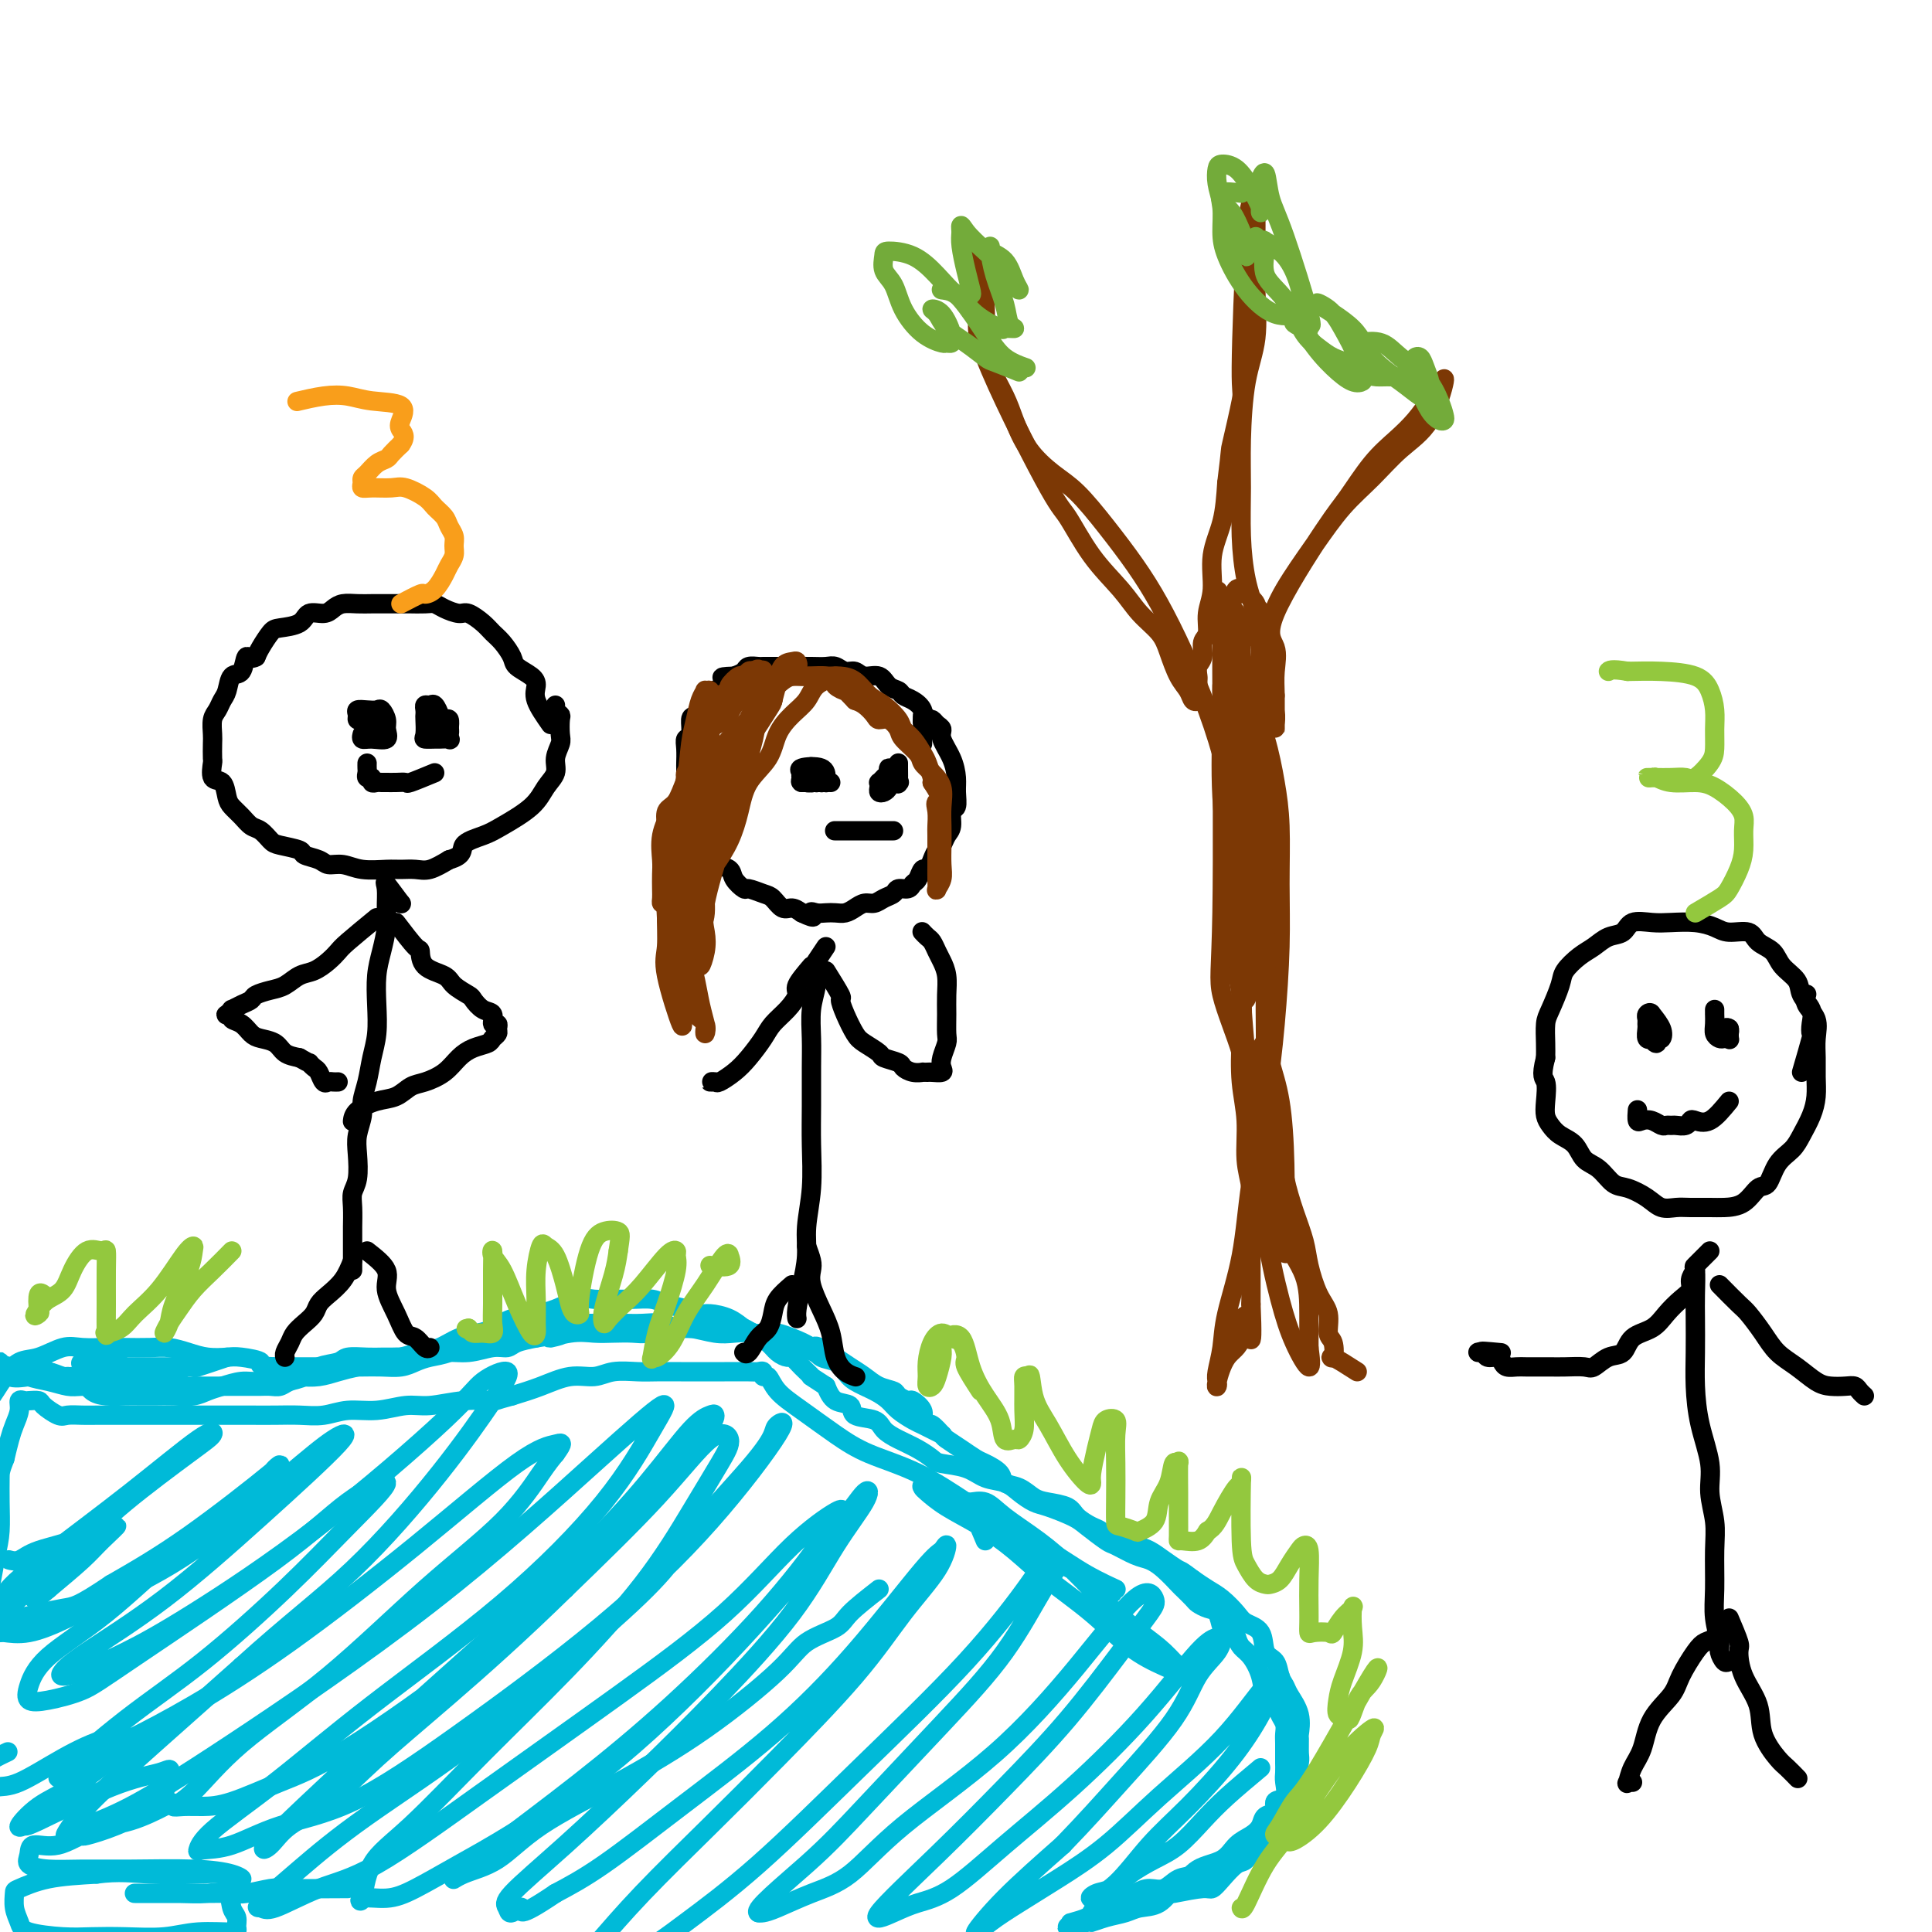 <svg viewBox='0 0 400 400' version='1.1' xmlns='http://www.w3.org/2000/svg' xmlns:xlink='http://www.w3.org/1999/xlink'><g fill='none' stroke='rgb(0,186,216)' stroke-width='4' stroke-linecap='round' stroke-linejoin='round'><path d='M243,392c2.349,-0.460 4.698,-0.919 6,-1c1.302,-0.081 1.556,0.217 2,0c0.444,-0.217 1.079,-0.950 2,-2c0.921,-1.050 2.130,-2.417 3,-3c0.870,-0.583 1.403,-0.383 2,-1c0.597,-0.617 1.259,-2.052 2,-3c0.741,-0.948 1.561,-1.408 2,-2c0.439,-0.592 0.499,-1.315 1,-2c0.501,-0.685 1.445,-1.332 2,-2c0.555,-0.668 0.723,-1.357 1,-2c0.277,-0.643 0.663,-1.241 1,-2c0.337,-0.759 0.626,-1.678 1,-3c0.374,-1.322 0.834,-3.045 1,-4c0.166,-0.955 0.038,-1.141 0,-2c-0.038,-0.859 0.015,-2.390 0,-3c-0.015,-0.610 -0.098,-0.298 0,-1c0.098,-0.702 0.378,-2.419 0,-4c-0.378,-1.581 -1.415,-3.026 -2,-4c-0.585,-0.974 -0.718,-1.476 -1,-2c-0.282,-0.524 -0.712,-1.071 -1,-2c-0.288,-0.929 -0.432,-2.240 -1,-3c-0.568,-0.760 -1.559,-0.970 -2,-2c-0.441,-1.030 -0.334,-2.881 -1,-4c-0.666,-1.119 -2.107,-1.507 -3,-2c-0.893,-0.493 -1.239,-1.091 -2,-2c-0.761,-0.909 -1.936,-2.129 -3,-3c-1.064,-0.871 -2.018,-1.392 -3,-2c-0.982,-0.608 -1.991,-1.304 -3,-2'/><path d='M247,327c-2.703,-2.062 -2.460,-1.717 -3,-2c-0.540,-0.283 -1.864,-1.193 -3,-2c-1.136,-0.807 -2.085,-1.511 -3,-2c-0.915,-0.489 -1.796,-0.764 -3,-1c-1.204,-0.236 -2.729,-0.434 -4,-1c-1.271,-0.566 -2.287,-1.500 -3,-2c-0.713,-0.500 -1.125,-0.567 -2,-1c-0.875,-0.433 -2.215,-1.233 -3,-2c-0.785,-0.767 -1.016,-1.500 -2,-2c-0.984,-0.500 -2.720,-0.767 -4,-1c-1.280,-0.233 -2.104,-0.434 -3,-1c-0.896,-0.566 -1.863,-1.499 -3,-2c-1.137,-0.501 -2.443,-0.571 -3,-1c-0.557,-0.429 -0.367,-1.218 -1,-2c-0.633,-0.782 -2.091,-1.556 -3,-2c-0.909,-0.444 -1.270,-0.557 -2,-1c-0.730,-0.443 -1.830,-1.214 -3,-2c-1.170,-0.786 -2.409,-1.586 -3,-2c-0.591,-0.414 -0.535,-0.442 -1,-1c-0.465,-0.558 -1.452,-1.646 -2,-2c-0.548,-0.354 -0.656,0.025 -1,0c-0.344,-0.025 -0.922,-0.454 -1,-1c-0.078,-0.546 0.346,-1.207 0,-2c-0.346,-0.793 -1.461,-1.717 -2,-2c-0.539,-0.283 -0.504,0.076 -1,0c-0.496,-0.076 -1.525,-0.587 -2,-1c-0.475,-0.413 -0.395,-0.730 -1,-1c-0.605,-0.270 -1.894,-0.495 -3,-1c-1.106,-0.505 -2.029,-1.290 -3,-2c-0.971,-0.710 -1.992,-1.346 -3,-2c-1.008,-0.654 -2.004,-1.327 -3,-2'/><path d='M173,281c-6.145,-4.139 -4.009,-1.488 -4,-1c0.009,0.488 -2.110,-1.189 -4,-2c-1.890,-0.811 -3.552,-0.757 -5,-1c-1.448,-0.243 -2.680,-0.782 -4,-1c-1.320,-0.218 -2.726,-0.115 -4,0c-1.274,0.115 -2.416,0.241 -4,0c-1.584,-0.241 -3.609,-0.849 -5,-1c-1.391,-0.151 -2.147,0.156 -3,0c-0.853,-0.156 -1.803,-0.774 -3,-1c-1.197,-0.226 -2.640,-0.061 -4,0c-1.360,0.061 -2.635,0.016 -4,0c-1.365,-0.016 -2.818,-0.005 -4,0c-1.182,0.005 -2.091,0.004 -3,0c-0.909,-0.004 -1.818,-0.012 -3,0c-1.182,0.012 -2.636,0.045 -4,0c-1.364,-0.045 -2.636,-0.168 -4,0c-1.364,0.168 -2.818,0.626 -4,1c-1.182,0.374 -2.091,0.664 -3,1c-0.909,0.336 -1.818,0.720 -3,1c-1.182,0.280 -2.636,0.457 -4,1c-1.364,0.543 -2.636,1.452 -4,2c-1.364,0.548 -2.818,0.735 -4,1c-1.182,0.265 -2.091,0.607 -3,1c-0.909,0.393 -1.818,0.837 -3,1c-1.182,0.163 -2.636,0.044 -4,0c-1.364,-0.044 -2.636,-0.012 -4,0c-1.364,0.012 -2.818,0.003 -4,0c-1.182,-0.003 -2.090,-0.001 -3,0c-0.910,0.001 -1.822,0.000 -3,0c-1.178,-0.000 -2.622,-0.000 -4,0c-1.378,0.000 -2.689,0.000 -4,0'/><path d='M57,283c-4.494,-0.167 -2.729,-0.583 -3,-1c-0.271,-0.417 -2.578,-0.833 -4,-1c-1.422,-0.167 -1.957,-0.083 -3,0c-1.043,0.083 -2.593,0.166 -4,0c-1.407,-0.166 -2.671,-0.580 -4,-1c-1.329,-0.420 -2.722,-0.844 -4,-1c-1.278,-0.156 -2.441,-0.044 -4,0c-1.559,0.044 -3.515,0.019 -5,0c-1.485,-0.019 -2.498,-0.032 -4,0c-1.502,0.032 -3.494,0.109 -5,0c-1.506,-0.109 -2.525,-0.402 -4,0c-1.475,0.402 -3.407,1.500 -5,2c-1.593,0.500 -2.849,0.402 -4,1c-1.151,0.598 -2.197,1.894 -3,3c-0.803,1.106 -1.364,2.023 -2,3c-0.636,0.977 -1.347,2.013 -2,3c-0.653,0.987 -1.247,1.924 -2,3c-0.753,1.076 -1.664,2.290 -2,3c-0.336,0.710 -0.096,0.917 0,1c0.096,0.083 0.048,0.041 0,0'/><path d='M267,373c-0.245,1.369 -0.491,2.738 -1,4c-0.509,1.262 -1.282,2.417 -2,3c-0.718,0.583 -1.381,0.594 -2,1c-0.619,0.406 -1.194,1.207 -2,2c-0.806,0.793 -1.843,1.579 -3,2c-1.157,0.421 -2.435,0.476 -4,1c-1.565,0.524 -3.418,1.515 -5,2c-1.582,0.485 -2.893,0.463 -4,1c-1.107,0.537 -2.012,1.631 -3,2c-0.988,0.369 -2.061,0.011 -3,0c-0.939,-0.011 -1.744,0.326 -3,1c-1.256,0.674 -2.964,1.686 -4,2c-1.036,0.314 -1.399,-0.070 -2,0c-0.601,0.070 -1.440,0.593 -2,1c-0.560,0.407 -0.841,0.697 -1,1c-0.159,0.303 -0.197,0.617 -1,1c-0.803,0.383 -2.370,0.834 -3,1c-0.630,0.166 -0.323,0.047 0,0c0.323,-0.047 0.661,-0.024 1,0'/><path d='M223,398c-4.834,1.998 0.082,0.493 2,0c1.918,-0.493 0.838,0.025 1,0c0.162,-0.025 1.566,-0.592 3,-1c1.434,-0.408 2.898,-0.657 4,-1c1.102,-0.343 1.843,-0.781 3,-1c1.157,-0.219 2.729,-0.217 4,-1c1.271,-0.783 2.240,-2.349 3,-3c0.760,-0.651 1.309,-0.387 2,-1c0.691,-0.613 1.523,-2.103 3,-3c1.477,-0.897 3.599,-1.200 5,-2c1.401,-0.800 2.082,-2.097 3,-3c0.918,-0.903 2.072,-1.412 3,-2c0.928,-0.588 1.629,-1.255 2,-2c0.371,-0.745 0.411,-1.568 1,-2c0.589,-0.432 1.727,-0.471 2,-1c0.273,-0.529 -0.319,-1.546 0,-2c0.319,-0.454 1.550,-0.343 2,-1c0.450,-0.657 0.121,-2.081 0,-3c-0.121,-0.919 -0.033,-1.334 0,-2c0.033,-0.666 0.010,-1.582 0,-2c-0.010,-0.418 -0.006,-0.338 0,-1c0.006,-0.662 0.014,-2.064 0,-3c-0.014,-0.936 -0.049,-1.404 0,-2c0.049,-0.596 0.183,-1.320 0,-2c-0.183,-0.680 -0.682,-1.316 -1,-2c-0.318,-0.684 -0.456,-1.415 -1,-2c-0.544,-0.585 -1.494,-1.024 -2,-2c-0.506,-0.976 -0.569,-2.488 -1,-4c-0.431,-1.512 -1.232,-3.022 -2,-4c-0.768,-0.978 -1.505,-1.422 -2,-2c-0.495,-0.578 -0.747,-1.289 -1,-2'/><path d='M256,339c-1.949,-2.996 -1.822,-1.486 -2,-1c-0.178,0.486 -0.662,-0.054 -1,-1c-0.338,-0.946 -0.528,-2.299 -1,-3c-0.472,-0.701 -1.224,-0.749 -2,-1c-0.776,-0.251 -1.576,-0.704 -2,-1c-0.424,-0.296 -0.473,-0.437 -1,-1c-0.527,-0.563 -1.532,-1.550 -2,-2c-0.468,-0.450 -0.398,-0.362 -1,-1c-0.602,-0.638 -1.874,-2.000 -3,-3c-1.126,-1.000 -2.105,-1.637 -3,-2c-0.895,-0.363 -1.707,-0.453 -3,-1c-1.293,-0.547 -3.067,-1.551 -4,-2c-0.933,-0.449 -1.026,-0.343 -2,-1c-0.974,-0.657 -2.831,-2.077 -4,-3c-1.169,-0.923 -1.652,-1.351 -3,-2c-1.348,-0.649 -3.561,-1.521 -5,-2c-1.439,-0.479 -2.105,-0.566 -3,-1c-0.895,-0.434 -2.019,-1.216 -3,-2c-0.981,-0.784 -1.820,-1.571 -3,-2c-1.180,-0.429 -2.703,-0.499 -4,-1c-1.297,-0.501 -2.370,-1.433 -4,-2c-1.630,-0.567 -3.816,-0.771 -5,-1c-1.184,-0.229 -1.364,-0.485 -2,-1c-0.636,-0.515 -1.726,-1.289 -3,-2c-1.274,-0.711 -2.731,-1.361 -4,-2c-1.269,-0.639 -2.350,-1.269 -3,-2c-0.650,-0.731 -0.870,-1.563 -2,-2c-1.130,-0.437 -3.169,-0.478 -4,-1c-0.831,-0.522 -0.455,-1.525 -1,-2c-0.545,-0.475 -2.013,-0.421 -3,-1c-0.987,-0.579 -1.494,-1.789 -2,-3'/><path d='M171,287c-4.301,-2.840 -3.054,-1.940 -3,-2c0.054,-0.060 -1.087,-1.079 -2,-2c-0.913,-0.921 -1.599,-1.742 -2,-2c-0.401,-0.258 -0.515,0.048 -1,0c-0.485,-0.048 -1.339,-0.450 -2,-1c-0.661,-0.550 -1.129,-1.248 -2,-2c-0.871,-0.752 -2.144,-1.560 -3,-2c-0.856,-0.440 -1.295,-0.513 -2,-1c-0.705,-0.487 -1.676,-1.387 -3,-2c-1.324,-0.613 -3.000,-0.939 -4,-1c-1.000,-0.061 -1.324,0.141 -2,0c-0.676,-0.141 -1.706,-0.626 -3,-1c-1.294,-0.374 -2.854,-0.636 -4,-1c-1.146,-0.364 -1.880,-0.832 -3,-1c-1.120,-0.168 -2.628,-0.038 -4,0c-1.372,0.038 -2.610,-0.015 -4,0c-1.390,0.015 -2.934,0.097 -4,0c-1.066,-0.097 -1.654,-0.373 -3,0c-1.346,0.373 -3.451,1.396 -5,2c-1.549,0.604 -2.542,0.791 -4,1c-1.458,0.209 -3.379,0.441 -5,1c-1.621,0.559 -2.940,1.445 -4,2c-1.060,0.555 -1.862,0.779 -3,1c-1.138,0.221 -2.613,0.441 -4,1c-1.387,0.559 -2.685,1.459 -4,2c-1.315,0.541 -2.648,0.722 -4,1c-1.352,0.278 -2.724,0.653 -4,1c-1.276,0.347 -2.455,0.668 -4,1c-1.545,0.332 -3.455,0.677 -5,1c-1.545,0.323 -2.724,0.626 -4,1c-1.276,0.374 -2.650,0.821 -4,1c-1.350,0.179 -2.675,0.089 -4,0'/><path d='M62,285c-9.510,2.492 -4.284,0.723 -3,0c1.284,-0.723 -1.374,-0.401 -3,0c-1.626,0.401 -2.220,0.882 -3,1c-0.780,0.118 -1.748,-0.126 -3,0c-1.252,0.126 -2.789,0.622 -4,1c-1.211,0.378 -2.095,0.637 -3,1c-0.905,0.363 -1.830,0.829 -3,1c-1.170,0.171 -2.585,0.046 -4,0c-1.415,-0.046 -2.830,-0.014 -4,0c-1.170,0.014 -2.094,0.011 -3,0c-0.906,-0.011 -1.795,-0.032 -3,0c-1.205,0.032 -2.727,0.115 -4,0c-1.273,-0.115 -2.298,-0.427 -3,-1c-0.702,-0.573 -1.080,-1.406 -2,-2c-0.920,-0.594 -2.381,-0.947 -3,-1c-0.619,-0.053 -0.394,0.196 -1,0c-0.606,-0.196 -2.042,-0.837 -3,-1c-0.958,-0.163 -1.437,0.152 -2,0c-0.563,-0.152 -1.211,-0.772 -2,-1c-0.789,-0.228 -1.718,-0.063 -2,0c-0.282,0.063 0.083,0.024 0,0c-0.083,-0.024 -0.613,-0.034 -1,0c-0.387,0.034 -0.629,0.112 -1,0c-0.371,-0.112 -0.869,-0.415 -1,0c-0.131,0.415 0.105,1.547 1,2c0.895,0.453 2.447,0.226 4,0'/><path d='M6,285c1.158,0.475 2.553,0.663 4,1c1.447,0.337 2.947,0.822 4,1c1.053,0.178 1.660,0.048 3,0c1.340,-0.048 3.415,-0.013 5,0c1.585,0.013 2.681,0.003 4,0c1.319,-0.003 2.860,-0.001 4,0c1.140,0.001 1.879,0.000 3,0c1.121,-0.000 2.626,-0.000 4,0c1.374,0.000 2.619,0.000 4,0c1.381,-0.000 2.898,-0.000 4,0c1.102,0.000 1.790,0.001 3,0c1.210,-0.001 2.942,-0.004 4,0c1.058,0.004 1.441,0.013 2,0c0.559,-0.013 1.292,-0.049 2,0c0.708,0.049 1.391,0.182 2,0c0.609,-0.182 1.144,-0.679 2,-1c0.856,-0.321 2.031,-0.464 3,-1c0.969,-0.536 1.730,-1.464 3,-2c1.270,-0.536 3.050,-0.679 4,-1c0.950,-0.321 1.072,-0.818 2,-1c0.928,-0.182 2.663,-0.048 4,0c1.337,0.048 2.275,0.009 3,0c0.725,-0.009 1.238,0.013 2,0c0.762,-0.013 1.772,-0.060 3,0c1.228,0.060 2.675,0.227 4,0c1.325,-0.227 2.527,-0.848 4,-1c1.473,-0.152 3.215,0.167 5,0c1.785,-0.167 3.612,-0.818 5,-1c1.388,-0.182 2.335,0.105 3,0c0.665,-0.105 1.047,-0.601 2,-1c0.953,-0.399 2.476,-0.699 4,-1'/><path d='M111,277c9.013,-1.486 4.046,-0.202 3,0c-1.046,0.202 1.830,-0.677 4,-1c2.170,-0.323 3.633,-0.090 5,0c1.367,0.090 2.638,0.038 4,0c1.362,-0.038 2.814,-0.063 4,0c1.186,0.063 2.106,0.213 3,0c0.894,-0.213 1.761,-0.789 3,-1c1.239,-0.211 2.850,-0.058 4,0c1.150,0.058 1.840,0.019 3,0c1.160,-0.019 2.790,-0.019 4,0c1.210,0.019 2.000,0.057 3,0c1.000,-0.057 2.209,-0.209 3,0c0.791,0.209 1.164,0.780 2,1c0.836,0.220 2.134,0.090 3,0c0.866,-0.090 1.299,-0.141 2,0c0.701,0.141 1.669,0.475 3,1c1.331,0.525 3.026,1.243 4,2c0.974,0.757 1.226,1.554 2,2c0.774,0.446 2.070,0.542 3,1c0.930,0.458 1.494,1.277 2,2c0.506,0.723 0.954,1.349 2,2c1.046,0.651 2.689,1.326 4,2c1.311,0.674 2.290,1.346 3,2c0.710,0.654 1.150,1.289 2,2c0.850,0.711 2.108,1.497 3,2c0.892,0.503 1.416,0.723 2,1c0.584,0.277 1.229,0.610 2,1c0.771,0.390 1.669,0.836 2,1c0.331,0.164 0.095,0.047 0,0c-0.095,-0.047 -0.047,-0.023 0,0'/><path d='M47,281c-2.503,0.845 -5.005,1.691 -6,2c-0.995,0.309 -0.482,0.083 -1,0c-0.518,-0.083 -2.066,-0.022 -3,0c-0.934,0.022 -1.255,0.006 -2,0c-0.745,-0.006 -1.915,-0.002 -3,0c-1.085,0.002 -2.086,0.001 -3,0c-0.914,-0.001 -1.741,-0.004 -3,0c-1.259,0.004 -2.948,0.015 -4,0c-1.052,-0.015 -1.466,-0.055 -2,0c-0.534,0.055 -1.189,0.204 -2,0c-0.811,-0.204 -1.777,-0.763 -1,-1c0.777,-0.237 3.297,-0.152 5,0c1.703,0.152 2.590,0.370 4,1c1.410,0.630 3.343,1.671 5,2c1.657,0.329 3.037,-0.056 4,0c0.963,0.056 1.511,0.552 2,1c0.489,0.448 0.921,0.850 1,1c0.079,0.150 -0.195,0.050 -1,0c-0.805,-0.050 -2.142,-0.051 -3,0c-0.858,0.051 -1.238,0.155 -3,0c-1.762,-0.155 -4.905,-0.567 -7,-1c-2.095,-0.433 -3.141,-0.887 -5,-1c-1.859,-0.113 -4.529,0.114 -6,0c-1.471,-0.114 -1.742,-0.569 -3,-1c-1.258,-0.431 -3.502,-0.837 -5,-1c-1.498,-0.163 -2.249,-0.081 -3,0'/><path d='M2,283c-5.964,-0.845 -2.875,-0.958 -2,-1c0.875,-0.042 -0.464,-0.012 -1,0c-0.536,0.012 -0.268,0.006 0,0'/><path d='M261,366c-2.512,2.102 -5.025,4.204 -7,6c-1.975,1.796 -3.414,3.287 -5,5c-1.586,1.713 -3.320,3.649 -5,5c-1.680,1.351 -3.305,2.118 -5,3c-1.695,0.882 -3.460,1.878 -5,3c-1.540,1.122 -2.855,2.371 -4,3c-1.145,0.629 -2.120,0.637 -3,1c-0.880,0.363 -1.665,1.080 -1,1c0.665,-0.080 2.779,-0.956 5,-3c2.221,-2.044 4.549,-5.254 7,-8c2.451,-2.746 5.026,-5.026 8,-8c2.974,-2.974 6.347,-6.640 9,-10c2.653,-3.360 4.586,-6.413 6,-9c1.414,-2.587 2.308,-4.706 3,-6c0.692,-1.294 1.183,-1.762 1,-2c-0.183,-0.238 -1.039,-0.245 -3,2c-1.961,2.245 -5.026,6.743 -9,11c-3.974,4.257 -8.855,8.273 -13,12c-4.145,3.727 -7.552,7.165 -11,10c-3.448,2.835 -6.935,5.068 -10,7c-3.065,1.932 -5.708,3.565 -8,5c-2.292,1.435 -4.233,2.673 -6,4c-1.767,1.327 -3.360,2.742 -3,2c0.360,-0.742 2.674,-3.641 6,-7c3.326,-3.359 7.663,-7.180 12,-11'/><path d='M220,382c4.900,-5.068 8.151,-8.739 12,-13c3.849,-4.261 8.298,-9.114 11,-13c2.702,-3.886 3.659,-6.805 5,-9c1.341,-2.195 3.066,-3.666 4,-5c0.934,-1.334 1.078,-2.532 1,-3c-0.078,-0.468 -0.379,-0.205 -1,0c-0.621,0.205 -1.564,0.352 -4,3c-2.436,2.648 -6.367,7.798 -11,13c-4.633,5.202 -9.969,10.457 -15,15c-5.031,4.543 -9.757,8.375 -14,12c-4.243,3.625 -8.003,7.042 -11,9c-2.997,1.958 -5.231,2.455 -7,3c-1.769,0.545 -3.073,1.136 -5,2c-1.927,0.864 -4.478,2.001 -3,0c1.478,-2.001 6.984,-7.141 12,-12c5.016,-4.859 9.542,-9.436 14,-14c4.458,-4.564 8.848,-9.114 13,-14c4.152,-4.886 8.064,-10.108 11,-14c2.936,-3.892 4.894,-6.453 6,-8c1.106,-1.547 1.359,-2.081 1,-3c-0.359,-0.919 -1.332,-2.223 -4,0c-2.668,2.223 -7.033,7.974 -12,14c-4.967,6.026 -10.538,12.329 -17,18c-6.462,5.671 -13.815,10.711 -19,15c-5.185,4.289 -8.201,7.829 -11,10c-2.799,2.171 -5.379,2.974 -8,4c-2.621,1.026 -5.283,2.276 -7,3c-1.717,0.724 -2.491,0.921 -3,1c-0.509,0.079 -0.755,0.039 -1,0'/><path d='M157,396c-1.191,-0.524 5.332,-5.834 10,-10c4.668,-4.166 7.480,-7.189 12,-12c4.520,-4.811 10.746,-11.410 16,-17c5.254,-5.590 9.534,-10.170 13,-15c3.466,-4.830 6.116,-9.910 8,-13c1.884,-3.090 3.001,-4.189 3,-5c-0.001,-0.811 -1.119,-1.334 -2,-1c-0.881,0.334 -1.524,1.526 -4,5c-2.476,3.474 -6.784,9.230 -13,16c-6.216,6.770 -14.341,14.552 -22,22c-7.659,7.448 -14.853,14.561 -21,20c-6.147,5.439 -11.246,9.203 -15,12c-3.754,2.797 -6.164,4.626 -9,6c-2.836,1.374 -6.100,2.293 -8,3c-1.900,0.707 -2.436,1.202 -3,1c-0.564,-0.202 -1.157,-1.101 -1,-2c0.157,-0.899 1.063,-1.799 3,-4c1.937,-2.201 4.903,-5.702 9,-10c4.097,-4.298 9.325,-9.393 14,-14c4.675,-4.607 8.798,-8.725 14,-14c5.202,-5.275 11.482,-11.708 16,-17c4.518,-5.292 7.273,-9.445 10,-13c2.727,-3.555 5.427,-6.514 7,-9c1.573,-2.486 2.020,-4.500 2,-5c-0.020,-0.500 -0.507,0.513 -1,1c-0.493,0.487 -0.992,0.446 -4,4c-3.008,3.554 -8.524,10.701 -14,17c-5.476,6.299 -10.911,11.750 -17,17c-6.089,5.250 -12.832,10.298 -19,15c-6.168,4.702 -11.762,9.058 -16,12c-4.238,2.942 -7.119,4.471 -10,6'/><path d='M115,392c-8.437,5.713 -7.031,3.495 -7,3c0.031,-0.495 -1.314,0.735 -2,1c-0.686,0.265 -0.712,-0.433 -1,-1c-0.288,-0.567 -0.838,-1.002 1,-3c1.838,-1.998 6.064,-5.560 11,-10c4.936,-4.440 10.580,-9.759 16,-15c5.420,-5.241 10.615,-10.404 16,-16c5.385,-5.596 10.961,-11.626 15,-17c4.039,-5.374 6.541,-10.093 9,-14c2.459,-3.907 4.875,-7.003 6,-9c1.125,-1.997 0.959,-2.896 0,-2c-0.959,0.896 -2.710,3.585 -7,9c-4.290,5.415 -11.119,13.555 -19,22c-7.881,8.445 -16.815,17.195 -25,24c-8.185,6.805 -15.619,11.664 -21,15c-5.381,3.336 -8.707,5.148 -12,7c-3.293,1.852 -6.554,3.743 -9,5c-2.446,1.257 -4.076,1.881 -6,2c-1.924,0.119 -4.140,-0.267 -5,0c-0.860,0.267 -0.363,1.186 0,0c0.363,-1.186 0.593,-4.477 2,-7c1.407,-2.523 3.992,-4.278 8,-8c4.008,-3.722 9.440,-9.412 15,-15c5.560,-5.588 11.247,-11.076 17,-17c5.753,-5.924 11.572,-12.285 16,-18c4.428,-5.715 7.465,-10.783 10,-15c2.535,-4.217 4.569,-7.583 6,-10c1.431,-2.417 2.260,-3.885 2,-5c-0.260,-1.115 -1.608,-1.877 -4,0c-2.392,1.877 -5.826,6.393 -11,12c-5.174,5.607 -12.087,12.303 -19,19'/><path d='M117,329c-9.298,9.118 -17.544,16.415 -24,22c-6.456,5.585 -11.122,9.460 -15,13c-3.878,3.540 -6.966,6.746 -10,9c-3.034,2.254 -6.012,3.557 -8,5c-1.988,1.443 -2.985,3.026 -4,4c-1.015,0.974 -2.049,1.338 -1,0c1.049,-1.338 4.181,-4.379 8,-8c3.819,-3.621 8.324,-7.820 14,-13c5.676,-5.180 12.522,-11.339 20,-18c7.478,-6.661 15.587,-13.825 22,-20c6.413,-6.175 11.130,-11.362 15,-16c3.870,-4.638 6.893,-8.726 9,-11c2.107,-2.274 3.298,-2.735 4,-3c0.702,-0.265 0.916,-0.336 1,0c0.084,0.336 0.040,1.078 -3,5c-3.040,3.922 -9.074,11.023 -17,19c-7.926,7.977 -17.743,16.831 -28,25c-10.257,8.169 -20.953,15.653 -28,20c-7.047,4.347 -10.444,5.558 -14,7c-3.556,1.442 -7.270,3.114 -10,4c-2.730,0.886 -4.477,0.984 -6,1c-1.523,0.016 -2.823,-0.050 -4,0c-1.177,0.050 -2.231,0.217 -2,0c0.231,-0.217 1.746,-0.819 4,-3c2.254,-2.181 5.247,-5.942 10,-10c4.753,-4.058 11.265,-8.413 18,-14c6.735,-5.587 13.692,-12.405 20,-18c6.308,-5.595 11.968,-9.968 16,-14c4.032,-4.032 6.438,-7.723 8,-10c1.562,-2.277 2.281,-3.138 3,-4'/><path d='M115,301c1.939,-2.659 1.287,-2.306 0,-2c-1.287,0.306 -3.209,0.567 -8,4c-4.791,3.433 -12.451,10.039 -21,17c-8.549,6.961 -17.987,14.277 -26,20c-8.013,5.723 -14.602,9.854 -20,13c-5.398,3.146 -9.606,5.308 -13,7c-3.394,1.692 -5.975,2.915 -8,4c-2.025,1.085 -3.495,2.032 -5,3c-1.505,0.968 -3.044,1.958 -1,0c2.044,-1.958 7.673,-6.865 13,-11c5.327,-4.135 10.354,-7.499 16,-12c5.646,-4.501 11.911,-10.139 17,-15c5.089,-4.861 9.002,-8.944 13,-13c3.998,-4.056 8.081,-8.086 8,-9c-0.081,-0.914 -4.328,1.289 -8,4c-3.672,2.711 -6.771,5.930 -15,12c-8.229,6.070 -21.590,14.993 -29,20c-7.410,5.007 -8.869,6.099 -11,7c-2.131,0.901 -4.934,1.609 -7,2c-2.066,0.391 -3.394,0.463 -4,0c-0.606,-0.463 -0.488,-1.461 0,-3c0.488,-1.539 1.347,-3.619 4,-6c2.653,-2.381 7.099,-5.062 12,-9c4.901,-3.938 10.257,-9.134 16,-14c5.743,-4.866 11.873,-9.403 15,-12c3.127,-2.597 3.251,-3.253 4,-4c0.749,-0.747 2.125,-1.586 -1,1c-3.125,2.586 -10.750,8.596 -17,13c-6.250,4.404 -11.125,7.202 -16,10'/><path d='M23,328c-7.042,4.740 -7.646,4.588 -10,5c-2.354,0.412 -6.458,1.386 -9,2c-2.542,0.614 -3.523,0.868 -4,0c-0.477,-0.868 -0.452,-2.858 1,-5c1.452,-2.142 4.329,-4.438 9,-8c4.671,-3.562 11.136,-8.391 17,-13c5.864,-4.609 11.126,-8.998 14,-11c2.874,-2.002 3.360,-1.617 3,-1c-0.360,0.617 -1.566,1.465 -5,4c-3.434,2.535 -9.096,6.756 -13,10c-3.904,3.244 -6.052,5.510 -9,7c-2.948,1.490 -6.697,2.203 -9,3c-2.303,0.797 -3.158,1.676 -4,2c-0.842,0.324 -1.669,0.093 -2,0c-0.331,-0.093 -0.165,-0.046 0,0'/><path d='M182,329c-2.354,1.837 -4.708,3.673 -6,5c-1.292,1.327 -1.523,2.144 -3,3c-1.477,0.856 -4.199,1.752 -6,3c-1.801,1.248 -2.681,2.848 -6,6c-3.319,3.152 -9.076,7.855 -15,12c-5.924,4.145 -12.013,7.732 -18,11c-5.987,3.268 -11.871,6.218 -16,9c-4.129,2.782 -6.504,5.395 -9,7c-2.496,1.605 -5.112,2.200 -7,3c-1.888,0.800 -3.049,1.804 -2,1c1.049,-0.804 4.309,-3.415 9,-7c4.691,-3.585 10.815,-8.144 17,-13c6.185,-4.856 12.431,-10.008 19,-16c6.569,-5.992 13.462,-12.825 19,-19c5.538,-6.175 9.723,-11.691 12,-15c2.277,-3.309 2.648,-4.409 3,-5c0.352,-0.591 0.687,-0.672 1,-1c0.313,-0.328 0.605,-0.903 -1,0c-1.605,0.903 -5.108,3.285 -9,7c-3.892,3.715 -8.175,8.764 -14,14c-5.825,5.236 -13.192,10.658 -22,17c-8.808,6.342 -19.056,13.604 -28,20c-8.944,6.396 -16.584,11.925 -22,15c-5.416,3.075 -8.607,3.695 -12,5c-3.393,1.305 -6.988,3.295 -9,4c-2.012,0.705 -2.441,0.124 -3,0c-0.559,-0.124 -1.249,0.207 0,-1c1.249,-1.207 4.438,-3.952 8,-7c3.562,-3.048 7.497,-6.397 14,-11c6.503,-4.603 15.572,-10.458 24,-17c8.428,-6.542 16.214,-13.771 24,-21'/><path d='M124,338c14.197,-12.318 14.689,-14.613 18,-19c3.311,-4.387 9.439,-10.866 13,-15c3.561,-4.134 4.553,-5.924 5,-7c0.447,-1.076 0.349,-1.439 1,-2c0.651,-0.561 2.050,-1.322 0,2c-2.050,3.322 -7.549,10.726 -14,18c-6.451,7.274 -13.854,14.419 -23,22c-9.146,7.581 -20.034,15.600 -29,22c-8.966,6.400 -16.011,11.181 -22,14c-5.989,2.819 -10.923,3.675 -15,5c-4.077,1.325 -7.296,3.117 -10,4c-2.704,0.883 -4.893,0.855 -6,1c-1.107,0.145 -1.132,0.462 -1,0c0.132,-0.462 0.423,-1.701 3,-4c2.577,-2.299 7.441,-5.656 13,-10c5.559,-4.344 11.812,-9.675 20,-16c8.188,-6.325 18.309,-13.644 27,-21c8.691,-7.356 15.951,-14.750 21,-21c5.049,-6.250 7.889,-11.355 10,-15c2.111,-3.645 3.495,-5.829 2,-5c-1.495,0.829 -5.869,4.673 -14,12c-8.131,7.327 -20.017,18.139 -34,29c-13.983,10.861 -30.061,21.772 -41,29c-10.939,7.228 -16.740,10.774 -21,13c-4.260,2.226 -6.981,3.132 -9,4c-2.019,0.868 -3.337,1.700 -4,2c-0.663,0.300 -0.673,0.070 0,-1c0.673,-1.070 2.027,-2.980 5,-6c2.973,-3.020 7.564,-7.148 13,-12c5.436,-4.852 11.718,-10.426 18,-16'/><path d='M50,345c9.847,-8.947 16.465,-13.815 23,-20c6.535,-6.185 12.988,-13.687 18,-20c5.012,-6.313 8.582,-11.436 11,-15c2.418,-3.564 3.684,-5.568 3,-6c-0.684,-0.432 -3.320,0.708 -5,2c-1.680,1.292 -2.406,2.734 -8,8c-5.594,5.266 -16.056,14.354 -26,22c-9.944,7.646 -19.370,13.851 -26,18c-6.630,4.149 -10.463,6.243 -14,8c-3.537,1.757 -6.778,3.178 -9,4c-2.222,0.822 -3.427,1.043 -4,1c-0.573,-0.043 -0.515,-0.352 0,-1c0.515,-0.648 1.488,-1.635 5,-4c3.512,-2.365 9.564,-6.109 16,-11c6.436,-4.891 13.258,-10.930 20,-17c6.742,-6.070 13.405,-12.172 16,-15c2.595,-2.828 1.120,-2.382 -1,-1c-2.120,1.382 -4.887,3.698 -10,8c-5.113,4.302 -12.572,10.588 -19,15c-6.428,4.412 -11.827,6.948 -16,9c-4.173,2.052 -7.122,3.620 -10,5c-2.878,1.380 -5.684,2.573 -8,3c-2.316,0.427 -4.140,0.088 -5,0c-0.860,-0.088 -0.755,0.074 -1,0c-0.245,-0.074 -0.838,-0.386 0,-2c0.838,-1.614 3.108,-4.531 6,-7c2.892,-2.469 6.405,-4.490 10,-7c3.595,-2.510 7.273,-5.508 8,-6c0.727,-0.492 -1.497,1.521 -3,3c-1.503,1.479 -2.287,2.422 -4,4c-1.713,1.578 -4.357,3.789 -7,6'/><path d='M10,329c-2.844,2.467 -2.956,2.133 -3,2c-0.044,-0.133 -0.022,-0.067 0,0'/><path d='M204,319c-1.197,-2.861 -2.395,-5.723 -3,-7c-0.605,-1.277 -0.618,-0.970 0,-1c0.618,-0.030 1.867,-0.397 3,0c1.133,0.397 2.150,1.558 4,3c1.850,1.442 4.532,3.164 7,5c2.468,1.836 4.723,3.784 7,6c2.277,2.216 4.575,4.698 7,7c2.425,2.302 4.975,4.422 7,6c2.025,1.578 3.524,2.614 5,4c1.476,1.386 2.929,3.122 4,4c1.071,0.878 1.760,0.898 2,1c0.240,0.102 0.029,0.287 -1,0c-1.029,-0.287 -2.878,-1.044 -5,-2c-2.122,-0.956 -4.519,-2.110 -7,-4c-2.481,-1.890 -5.048,-4.515 -8,-7c-2.952,-2.485 -6.290,-4.830 -9,-7c-2.710,-2.170 -4.792,-4.164 -7,-6c-2.208,-1.836 -4.541,-3.515 -7,-5c-2.459,-1.485 -5.044,-2.778 -7,-4c-1.956,-1.222 -3.282,-2.373 -4,-3c-0.718,-0.627 -0.828,-0.731 -1,-1c-0.172,-0.269 -0.405,-0.704 1,0c1.405,0.704 4.448,2.548 7,4c2.552,1.452 4.612,2.513 7,4c2.388,1.487 5.105,3.400 8,5c2.895,1.600 5.970,2.886 8,4c2.030,1.114 3.015,2.057 4,3'/><path d='M226,328c6.034,3.134 4.118,1.469 4,1c-0.118,-0.469 1.561,0.257 1,0c-0.561,-0.257 -3.363,-1.496 -6,-3c-2.637,-1.504 -5.110,-3.273 -8,-5c-2.890,-1.727 -6.199,-3.412 -9,-5c-2.801,-1.588 -5.094,-3.078 -8,-5c-2.906,-1.922 -6.424,-4.274 -10,-6c-3.576,-1.726 -7.210,-2.824 -10,-4c-2.790,-1.176 -4.738,-2.430 -7,-4c-2.262,-1.570 -4.840,-3.458 -7,-5c-2.160,-1.542 -3.902,-2.739 -5,-4c-1.098,-1.261 -1.551,-2.587 -2,-3c-0.449,-0.413 -0.893,0.085 -1,0c-0.107,-0.085 0.121,-0.755 0,-1c-0.121,-0.245 -0.593,-0.066 -1,0c-0.407,0.066 -0.748,0.018 -2,0c-1.252,-0.018 -3.414,-0.004 -5,0c-1.586,0.004 -2.595,0.000 -4,0c-1.405,-0.000 -3.207,0.004 -5,0c-1.793,-0.004 -3.577,-0.017 -5,0c-1.423,0.017 -2.487,0.063 -4,0c-1.513,-0.063 -3.477,-0.235 -5,0c-1.523,0.235 -2.604,0.877 -4,1c-1.396,0.123 -3.107,-0.275 -5,0c-1.893,0.275 -3.970,1.221 -6,2c-2.030,0.779 -4.015,1.389 -6,2'/><path d='M106,289c-3.888,1.018 -3.108,1.061 -4,1c-0.892,-0.061 -3.455,-0.228 -6,0c-2.545,0.228 -5.071,0.849 -7,1c-1.929,0.151 -3.260,-0.170 -5,0c-1.740,0.170 -3.889,0.830 -6,1c-2.111,0.170 -4.185,-0.151 -6,0c-1.815,0.151 -3.373,0.772 -5,1c-1.627,0.228 -3.324,0.061 -5,0c-1.676,-0.061 -3.333,-0.016 -5,0c-1.667,0.016 -3.345,0.004 -5,0c-1.655,-0.004 -3.288,-0.001 -5,0c-1.712,0.001 -3.503,0.000 -5,0c-1.497,-0.000 -2.701,-0.000 -4,0c-1.299,0.000 -2.693,0.000 -4,0c-1.307,-0.000 -2.528,-0.001 -4,0c-1.472,0.001 -3.194,0.002 -5,0c-1.806,-0.002 -3.696,-0.007 -5,0c-1.304,0.007 -2.022,0.026 -3,0c-0.978,-0.026 -2.216,-0.098 -3,0c-0.784,0.098 -1.113,0.366 -2,0c-0.887,-0.366 -2.333,-1.367 -3,-2c-0.667,-0.633 -0.556,-0.896 -1,-1c-0.444,-0.104 -1.442,-0.047 -2,0c-0.558,0.047 -0.674,0.084 -1,0c-0.326,-0.084 -0.861,-0.288 -1,0c-0.139,0.288 0.117,1.067 0,2c-0.117,0.933 -0.609,2.020 -1,3c-0.391,0.980 -0.683,1.851 -1,3c-0.317,1.149 -0.658,2.574 -1,4'/><path d='M1,302c-0.998,2.542 -0.992,2.896 -1,4c-0.008,1.104 -0.030,2.957 0,5c0.030,2.043 0.110,4.277 0,6c-0.110,1.723 -0.412,2.934 -1,6c-0.588,3.066 -1.464,7.986 -2,11c-0.536,3.014 -0.732,4.121 -1,6c-0.268,1.879 -0.608,4.528 -1,7c-0.392,2.472 -0.837,4.766 -1,7c-0.163,2.234 -0.044,4.409 0,6c0.044,1.591 0.013,2.597 0,3c-0.013,0.403 -0.006,0.201 0,0'/><path d='M72,391c-4.757,0.030 -9.514,0.061 -12,0c-2.486,-0.061 -2.702,-0.212 -4,0c-1.298,0.212 -3.678,0.789 -5,1c-1.322,0.211 -1.586,0.057 -3,0c-1.414,-0.057 -3.978,-0.015 -6,0c-2.022,0.015 -3.501,0.004 -5,0c-1.499,-0.004 -3.017,-0.001 -4,0c-0.983,0.001 -1.430,0.000 -2,0c-0.570,-0.000 -1.262,0.001 -2,0c-0.738,-0.001 -1.522,-0.003 -1,0c0.522,0.003 2.349,0.011 4,0c1.651,-0.011 3.126,-0.039 5,0c1.874,0.039 4.148,0.146 6,0c1.852,-0.146 3.283,-0.547 4,0c0.717,0.547 0.721,2.040 1,3c0.279,0.960 0.833,1.385 1,2c0.167,0.615 -0.053,1.419 0,2c0.053,0.581 0.378,0.940 -1,1c-1.378,0.060 -4.458,-0.180 -7,0c-2.542,0.180 -4.544,0.778 -7,1c-2.456,0.222 -5.365,0.068 -8,0c-2.635,-0.068 -4.997,-0.051 -7,0c-2.003,0.051 -3.647,0.136 -6,0c-2.353,-0.136 -5.415,-0.494 -7,-1c-1.585,-0.506 -1.692,-1.162 -2,-2c-0.308,-0.838 -0.817,-1.860 -1,-3c-0.183,-1.140 -0.039,-2.398 0,-3c0.039,-0.602 -0.028,-0.547 1,-1c1.028,-0.453 3.151,-1.415 6,-2c2.849,-0.585 6.425,-0.792 10,-1'/><path d='M20,388c4.598,-0.624 7.594,-0.184 11,0c3.406,0.184 7.223,0.112 10,0c2.777,-0.112 4.515,-0.265 6,0c1.485,0.265 2.717,0.946 3,1c0.283,0.054 -0.384,-0.521 -2,-1c-1.616,-0.479 -4.182,-0.863 -8,-1c-3.818,-0.137 -8.890,-0.028 -13,0c-4.110,0.028 -7.259,-0.025 -10,0c-2.741,0.025 -5.075,0.129 -7,0c-1.925,-0.129 -3.442,-0.489 -4,-1c-0.558,-0.511 -0.158,-1.171 0,-2c0.158,-0.829 0.074,-1.826 1,-2c0.926,-0.174 2.864,0.476 5,0c2.136,-0.476 4.472,-2.076 7,-3c2.528,-0.924 5.250,-1.171 8,-2c2.750,-0.829 5.528,-2.241 7,-3c1.472,-0.759 1.638,-0.865 1,-1c-0.638,-0.135 -2.081,-0.299 -3,0c-0.919,0.299 -1.314,1.061 -3,2c-1.686,0.939 -4.663,2.057 -7,3c-2.337,0.943 -4.035,1.712 -5,2c-0.965,0.288 -1.196,0.095 -1,0c0.196,-0.095 0.820,-0.091 1,0c0.180,0.091 -0.084,0.270 1,0c1.084,-0.270 3.517,-0.990 6,-2c2.483,-1.010 5.015,-2.310 7,-4c1.985,-1.690 3.424,-3.768 4,-5c0.576,-1.232 0.288,-1.616 0,-2'/><path d='M35,367c0.540,-1.154 -0.110,-0.541 -2,0c-1.890,0.541 -5.018,1.008 -10,3c-4.982,1.992 -11.816,5.507 -15,7c-3.184,1.493 -2.719,0.962 -3,1c-0.281,0.038 -1.309,0.646 -1,0c0.309,-0.646 1.957,-2.544 4,-4c2.043,-1.456 4.483,-2.470 7,-4c2.517,-1.530 5.111,-3.577 7,-5c1.889,-1.423 3.072,-2.223 4,-3c0.928,-0.777 1.600,-1.529 1,-2c-0.600,-0.471 -2.471,-0.659 -5,0c-2.529,0.659 -5.717,2.164 -9,4c-3.283,1.836 -6.662,4.003 -9,5c-2.338,0.997 -3.637,0.823 -5,1c-1.363,0.177 -2.792,0.706 -4,1c-1.208,0.294 -2.197,0.355 -2,0c0.197,-0.355 1.579,-1.126 2,-2c0.421,-0.874 -0.117,-1.851 1,-3c1.117,-1.149 3.891,-2.471 5,-3c1.109,-0.529 0.555,-0.264 0,0'/></g>
<g fill='none' stroke='rgb(0,0,0)' stroke-width='4' stroke-linecap='round' stroke-linejoin='round'><path d='M114,150c-1.275,-1.821 -2.550,-3.642 -3,-5c-0.450,-1.358 -0.074,-2.254 0,-3c0.074,-0.746 -0.154,-1.341 -1,-2c-0.846,-0.659 -2.308,-1.383 -3,-2c-0.692,-0.617 -0.612,-1.126 -1,-2c-0.388,-0.874 -1.244,-2.114 -2,-3c-0.756,-0.886 -1.414,-1.417 -2,-2c-0.586,-0.583 -1.102,-1.218 -2,-2c-0.898,-0.782 -2.179,-1.712 -3,-2c-0.821,-0.288 -1.184,0.066 -2,0c-0.816,-0.066 -2.086,-0.554 -3,-1c-0.914,-0.446 -1.473,-0.852 -2,-1c-0.527,-0.148 -1.022,-0.040 -2,0c-0.978,0.040 -2.439,0.011 -3,0c-0.561,-0.011 -0.223,-0.004 -1,0c-0.777,0.004 -2.670,0.004 -4,0c-1.330,-0.004 -2.098,-0.011 -3,0c-0.902,0.011 -1.936,0.040 -3,0c-1.064,-0.040 -2.156,-0.148 -3,0c-0.844,0.148 -1.441,0.551 -2,1c-0.559,0.449 -1.080,0.945 -2,1c-0.920,0.055 -2.239,-0.329 -3,0c-0.761,0.329 -0.964,1.373 -2,2c-1.036,0.627 -2.907,0.838 -4,1c-1.093,0.162 -1.410,0.274 -2,1c-0.590,0.726 -1.454,2.064 -2,3c-0.546,0.936 -0.773,1.468 -1,2'/><path d='M53,136c-1.195,0.751 -1.682,-0.371 -2,0c-0.318,0.371 -0.466,2.235 -1,3c-0.534,0.765 -1.453,0.430 -2,1c-0.547,0.570 -0.721,2.044 -1,3c-0.279,0.956 -0.663,1.396 -1,2c-0.337,0.604 -0.626,1.374 -1,2c-0.374,0.626 -0.832,1.107 -1,2c-0.168,0.893 -0.047,2.198 0,3c0.047,0.802 0.019,1.102 0,2c-0.019,0.898 -0.030,2.394 0,3c0.030,0.606 0.101,0.322 0,1c-0.101,0.678 -0.375,2.317 0,3c0.375,0.683 1.399,0.411 2,1c0.601,0.589 0.780,2.041 1,3c0.220,0.959 0.482,1.427 1,2c0.518,0.573 1.291,1.253 2,2c0.709,0.747 1.354,1.562 2,2c0.646,0.438 1.295,0.499 2,1c0.705,0.501 1.467,1.443 2,2c0.533,0.557 0.838,0.728 2,1c1.162,0.272 3.181,0.646 4,1c0.819,0.354 0.436,0.687 1,1c0.564,0.313 2.073,0.606 3,1c0.927,0.394 1.273,0.890 2,1c0.727,0.110 1.836,-0.167 3,0c1.164,0.167 2.383,0.778 4,1c1.617,0.222 3.632,0.054 5,0c1.368,-0.054 2.088,0.006 3,0c0.912,-0.006 2.015,-0.079 3,0c0.985,0.079 1.853,0.308 3,0c1.147,-0.308 2.574,-1.154 4,-2'/><path d='M93,178c3.263,-0.887 2.421,-2.103 3,-3c0.579,-0.897 2.580,-1.475 4,-2c1.420,-0.525 2.260,-0.997 4,-2c1.740,-1.003 4.379,-2.538 6,-4c1.621,-1.462 2.224,-2.852 3,-4c0.776,-1.148 1.724,-2.055 2,-3c0.276,-0.945 -0.121,-1.927 0,-3c0.121,-1.073 0.761,-2.238 1,-3c0.239,-0.762 0.078,-1.122 0,-2c-0.078,-0.878 -0.073,-2.274 0,-3c0.073,-0.726 0.216,-0.782 0,-1c-0.216,-0.218 -0.789,-0.597 -1,-1c-0.211,-0.403 -0.060,-0.829 0,-1c0.060,-0.171 0.030,-0.085 0,0'/><path d='M83,187c0.000,0.000 0.100,0.100 0.1,0.1'/><path d='M83,187c-1.270,-1.706 -2.539,-3.413 -3,-4c-0.461,-0.587 -0.113,-0.056 0,1c0.113,1.056 -0.008,2.637 0,4c0.008,1.363 0.147,2.510 0,4c-0.147,1.490 -0.578,3.324 -1,5c-0.422,1.676 -0.834,3.193 -1,5c-0.166,1.807 -0.087,3.905 0,6c0.087,2.095 0.182,4.187 0,6c-0.182,1.813 -0.641,3.345 -1,5c-0.359,1.655 -0.618,3.431 -1,5c-0.382,1.569 -0.886,2.930 -1,4c-0.114,1.070 0.162,1.847 0,3c-0.162,1.153 -0.761,2.681 -1,4c-0.239,1.319 -0.117,2.430 0,4c0.117,1.570 0.227,3.599 0,5c-0.227,1.401 -0.793,2.175 -1,3c-0.207,0.825 -0.055,1.702 0,3c0.055,1.298 0.015,3.016 0,4c-0.015,0.984 -0.004,1.234 0,2c0.004,0.766 0.001,2.048 0,3c-0.001,0.952 -0.000,1.575 0,2c0.000,0.425 0.000,0.653 0,1c-0.000,0.347 -0.000,0.813 0,1c0.000,0.187 0.000,0.093 0,0'/><path d='M78,190c-2.351,1.932 -4.702,3.865 -6,5c-1.298,1.135 -1.544,1.474 -2,2c-0.456,0.526 -1.122,1.240 -2,2c-0.878,0.760 -1.969,1.566 -3,2c-1.031,0.434 -2.002,0.498 -3,1c-0.998,0.502 -2.024,1.444 -3,2c-0.976,0.556 -1.901,0.727 -3,1c-1.099,0.273 -2.370,0.646 -3,1c-0.630,0.354 -0.617,0.687 -1,1c-0.383,0.313 -1.161,0.606 -2,1c-0.839,0.394 -1.737,0.889 -2,1c-0.263,0.111 0.110,-0.163 0,0c-0.110,0.163 -0.703,0.764 -1,1c-0.297,0.236 -0.298,0.108 0,0c0.298,-0.108 0.894,-0.198 1,0c0.106,0.198 -0.277,0.682 0,1c0.277,0.318 1.214,0.470 2,1c0.786,0.530 1.421,1.438 2,2c0.579,0.562 1.104,0.780 2,1c0.896,0.220 2.164,0.444 3,1c0.836,0.556 1.239,1.445 2,2c0.761,0.555 1.881,0.778 3,1'/><path d='M62,219c2.726,1.566 2.040,0.980 2,1c-0.040,0.020 0.566,0.646 1,1c0.434,0.354 0.694,0.434 1,1c0.306,0.566 0.657,1.616 1,2c0.343,0.384 0.680,0.103 1,0c0.320,-0.103 0.625,-0.028 1,0c0.375,0.028 0.822,0.008 1,0c0.178,-0.008 0.089,-0.004 0,0'/><path d='M82,191c1.578,2.078 3.156,4.156 4,5c0.844,0.844 0.955,0.454 1,1c0.045,0.546 0.025,2.029 1,3c0.975,0.971 2.946,1.430 4,2c1.054,0.570 1.190,1.251 2,2c0.810,0.749 2.293,1.568 3,2c0.707,0.432 0.638,0.479 1,1c0.362,0.521 1.154,1.516 2,2c0.846,0.484 1.744,0.458 2,1c0.256,0.542 -0.131,1.651 0,2c0.131,0.349 0.780,-0.061 1,0c0.220,0.061 0.012,0.593 0,1c-0.012,0.407 0.174,0.688 0,1c-0.174,0.312 -0.706,0.653 -1,1c-0.294,0.347 -0.351,0.699 -1,1c-0.649,0.301 -1.892,0.552 -3,1c-1.108,0.448 -2.081,1.094 -3,2c-0.919,0.906 -1.785,2.073 -3,3c-1.215,0.927 -2.781,1.613 -4,2c-1.219,0.387 -2.092,0.475 -3,1c-0.908,0.525 -1.851,1.486 -3,2c-1.149,0.514 -2.504,0.581 -4,1c-1.496,0.419 -3.134,1.190 -4,2c-0.866,0.810 -0.962,1.660 -1,2c-0.038,0.340 -0.019,0.170 0,0'/><path d='M73,261c-0.561,1.399 -1.123,2.797 -2,4c-0.877,1.203 -2.070,2.209 -3,3c-0.930,0.791 -1.597,1.366 -2,2c-0.403,0.634 -0.543,1.325 -1,2c-0.457,0.675 -1.233,1.333 -2,2c-0.767,0.667 -1.526,1.342 -2,2c-0.474,0.658 -0.663,1.300 -1,2c-0.337,0.700 -0.821,1.458 -1,2c-0.179,0.542 -0.051,0.869 0,1c0.051,0.131 0.026,0.065 0,0'/><path d='M76,259c1.738,1.358 3.477,2.716 4,4c0.523,1.284 -0.169,2.495 0,4c0.169,1.505 1.198,3.303 2,5c0.802,1.697 1.378,3.292 2,4c0.622,0.708 1.290,0.530 2,1c0.710,0.470 1.460,1.588 2,2c0.540,0.412 0.868,0.118 1,0c0.132,-0.118 0.066,-0.059 0,0'/><path d='M78,150c-0.867,-0.960 -1.735,-1.920 -2,-2c-0.265,-0.080 0.071,0.721 0,1c-0.071,0.279 -0.549,0.036 -1,0c-0.451,-0.036 -0.874,0.134 -1,0c-0.126,-0.134 0.046,-0.574 0,-1c-0.046,-0.426 -0.310,-0.840 0,-1c0.310,-0.160 1.193,-0.065 2,0c0.807,0.065 1.539,0.102 2,0c0.461,-0.102 0.650,-0.343 1,0c0.350,0.343 0.861,1.270 1,2c0.139,0.730 -0.092,1.264 0,2c0.092,0.736 0.508,1.675 0,2c-0.508,0.325 -1.940,0.036 -3,0c-1.060,-0.036 -1.747,0.183 -2,0c-0.253,-0.183 -0.072,-0.766 0,-1c0.072,-0.234 0.036,-0.117 0,0'/><path d='M93,149c-0.928,-0.012 -1.857,-0.024 -2,0c-0.143,0.024 0.499,0.083 1,0c0.501,-0.083 0.859,-0.309 1,0c0.141,0.309 0.064,1.155 0,2c-0.064,0.845 -0.116,1.691 0,2c0.116,0.309 0.399,0.082 0,0c-0.399,-0.082 -1.480,-0.018 -2,0c-0.520,0.018 -0.479,-0.008 -1,0c-0.521,0.008 -1.603,0.052 -2,0c-0.397,-0.052 -0.107,-0.200 0,-1c0.107,-0.800 0.032,-2.252 0,-3c-0.032,-0.748 -0.020,-0.791 0,-1c0.020,-0.209 0.048,-0.585 0,-1c-0.048,-0.415 -0.170,-0.868 0,-1c0.170,-0.132 0.634,0.059 1,0c0.366,-0.059 0.634,-0.366 1,0c0.366,0.366 0.829,1.406 1,2c0.171,0.594 0.049,0.741 0,1c-0.049,0.259 -0.024,0.629 0,1'/><path d='M91,150c0.420,0.841 -0.031,0.944 0,1c0.031,0.056 0.544,0.067 1,0c0.456,-0.067 0.853,-0.210 1,0c0.147,0.210 0.042,0.774 0,1c-0.042,0.226 -0.021,0.113 0,0'/><path d='M90,160c-2.046,0.845 -4.092,1.691 -5,2c-0.908,0.309 -0.677,0.083 -1,0c-0.323,-0.083 -1.201,-0.021 -2,0c-0.799,0.021 -1.520,0.002 -2,0c-0.480,-0.002 -0.721,0.014 -1,0c-0.279,-0.014 -0.597,-0.059 -1,0c-0.403,0.059 -0.893,0.223 -1,0c-0.107,-0.223 0.167,-0.834 0,-1c-0.167,-0.166 -0.777,0.113 -1,0c-0.223,-0.113 -0.060,-0.618 0,-1c0.060,-0.382 0.016,-0.641 0,-1c-0.016,-0.359 -0.005,-0.817 0,-1c0.005,-0.183 0.002,-0.092 0,0'/></g>
<g fill='none' stroke='rgb(249,158,27)' stroke-width='4' stroke-linecap='round' stroke-linejoin='round'><path d='M83,125c1.623,-0.855 3.247,-1.709 4,-2c0.753,-0.291 0.636,-0.017 1,0c0.364,0.017 1.207,-0.222 2,-1c0.793,-0.778 1.534,-2.095 2,-3c0.466,-0.905 0.658,-1.397 1,-2c0.342,-0.603 0.836,-1.316 1,-2c0.164,-0.684 -0.001,-1.338 0,-2c0.001,-0.662 0.168,-1.332 0,-2c-0.168,-0.668 -0.671,-1.335 -1,-2c-0.329,-0.665 -0.485,-1.327 -1,-2c-0.515,-0.673 -1.391,-1.358 -2,-2c-0.609,-0.642 -0.952,-1.243 -2,-2c-1.048,-0.757 -2.803,-1.670 -4,-2c-1.197,-0.330 -1.838,-0.078 -3,0c-1.162,0.078 -2.845,-0.020 -4,0c-1.155,0.020 -1.782,0.156 -2,0c-0.218,-0.156 -0.027,-0.605 0,-1c0.027,-0.395 -0.110,-0.735 0,-1c0.110,-0.265 0.466,-0.455 1,-1c0.534,-0.545 1.246,-1.445 2,-2c0.754,-0.555 1.549,-0.765 2,-1c0.451,-0.235 0.557,-0.496 1,-1c0.443,-0.504 1.221,-1.252 2,-2'/><path d='M83,92c1.259,-1.687 0.407,-2.403 0,-3c-0.407,-0.597 -0.368,-1.075 0,-2c0.368,-0.925 1.065,-2.297 0,-3c-1.065,-0.703 -3.890,-0.738 -6,-1c-2.110,-0.262 -3.504,-0.751 -5,-1c-1.496,-0.249 -3.095,-0.259 -5,0c-1.905,0.259 -4.116,0.788 -5,1c-0.884,0.212 -0.442,0.106 0,0'/></g>
<g fill='none' stroke='rgb(0,0,0)' stroke-width='4' stroke-linecap='round' stroke-linejoin='round'><path d='M191,154c0.012,-1.623 0.024,-3.247 0,-4c-0.024,-0.753 -0.086,-0.636 0,-1c0.086,-0.364 0.318,-1.210 0,-2c-0.318,-0.790 -1.186,-1.526 -2,-2c-0.814,-0.474 -1.573,-0.686 -2,-1c-0.427,-0.314 -0.523,-0.729 -1,-1c-0.477,-0.271 -1.335,-0.397 -2,-1c-0.665,-0.603 -1.137,-1.682 -2,-2c-0.863,-0.318 -2.117,0.125 -3,0c-0.883,-0.125 -1.394,-0.818 -2,-1c-0.606,-0.182 -1.307,0.147 -2,0c-0.693,-0.147 -1.378,-0.772 -2,-1c-0.622,-0.228 -1.181,-0.061 -2,0c-0.819,0.061 -1.897,0.016 -3,0c-1.103,-0.016 -2.231,-0.004 -3,0c-0.769,0.004 -1.180,0.000 -2,0c-0.820,-0.000 -2.050,0.003 -3,0c-0.950,-0.003 -1.619,-0.012 -2,0c-0.381,0.012 -0.473,0.044 -1,0c-0.527,-0.044 -1.488,-0.166 -2,0c-0.512,0.166 -0.575,0.619 -1,1c-0.425,0.381 -1.213,0.691 -2,1'/><path d='M152,140c-4.699,0.136 -1.448,0.474 -1,1c0.448,0.526 -1.908,1.238 -3,2c-1.092,0.762 -0.918,1.574 -1,2c-0.082,0.426 -0.418,0.467 -1,1c-0.582,0.533 -1.410,1.559 -2,2c-0.590,0.441 -0.943,0.297 -1,1c-0.057,0.703 0.181,2.253 0,3c-0.181,0.747 -0.780,0.691 -1,1c-0.220,0.309 -0.059,0.984 0,2c0.059,1.016 0.016,2.373 0,3c-0.016,0.627 -0.004,0.524 0,1c0.004,0.476 0.001,1.531 0,2c-0.001,0.469 -0.001,0.354 0,1c0.001,0.646 0.004,2.055 0,3c-0.004,0.945 -0.013,1.427 0,2c0.013,0.573 0.050,1.238 0,2c-0.050,0.762 -0.186,1.623 0,2c0.186,0.377 0.696,0.272 1,1c0.304,0.728 0.404,2.288 1,3c0.596,0.712 1.689,0.574 2,1c0.311,0.426 -0.158,1.414 0,2c0.158,0.586 0.944,0.769 2,1c1.056,0.231 2.384,0.510 3,1c0.616,0.490 0.521,1.191 1,2c0.479,0.809 1.532,1.727 2,2c0.468,0.273 0.352,-0.099 1,0c0.648,0.099 2.060,0.670 3,1c0.940,0.330 1.406,0.418 2,1c0.594,0.582 1.314,1.657 2,2c0.686,0.343 1.339,-0.045 2,0c0.661,0.045 1.331,0.522 2,1'/><path d='M166,189c3.512,1.702 2.292,0.457 2,0c-0.292,-0.457 0.344,-0.125 1,0c0.656,0.125 1.330,0.044 2,0c0.670,-0.044 1.334,-0.049 2,0c0.666,0.049 1.333,0.154 2,0c0.667,-0.154 1.335,-0.566 2,-1c0.665,-0.434 1.329,-0.891 2,-1c0.671,-0.109 1.349,0.129 2,0c0.651,-0.129 1.274,-0.626 2,-1c0.726,-0.374 1.557,-0.624 2,-1c0.443,-0.376 0.500,-0.879 1,-1c0.500,-0.121 1.443,0.141 2,0c0.557,-0.141 0.727,-0.684 1,-1c0.273,-0.316 0.651,-0.403 1,-1c0.349,-0.597 0.671,-1.703 1,-2c0.329,-0.297 0.665,0.215 1,0c0.335,-0.215 0.668,-1.159 1,-2c0.332,-0.841 0.662,-1.581 1,-2c0.338,-0.419 0.683,-0.516 1,-1c0.317,-0.484 0.607,-1.354 1,-2c0.393,-0.646 0.890,-1.067 1,-2c0.110,-0.933 -0.168,-2.377 0,-3c0.168,-0.623 0.784,-0.425 1,-1c0.216,-0.575 0.034,-1.922 0,-3c-0.034,-1.078 0.079,-1.885 0,-3c-0.079,-1.115 -0.350,-2.537 -1,-4c-0.650,-1.463 -1.680,-2.967 -2,-4c-0.320,-1.033 0.069,-1.597 0,-2c-0.069,-0.403 -0.595,-0.647 -1,-1c-0.405,-0.353 -0.687,-0.815 -1,-1c-0.313,-0.185 -0.656,-0.092 -1,0'/><path d='M192,149c-1.156,-2.333 -1.044,-0.667 -1,0c0.044,0.667 0.022,0.333 0,0'/><path d='M169,160c0.399,-0.113 0.798,-0.227 1,0c0.202,0.227 0.208,0.793 0,1c-0.208,0.207 -0.631,0.053 -1,0c-0.369,-0.053 -0.683,-0.005 -1,0c-0.317,0.005 -0.635,-0.034 -1,0c-0.365,0.034 -0.777,0.142 -1,0c-0.223,-0.142 -0.256,-0.535 0,-1c0.256,-0.465 0.801,-1.001 1,-1c0.199,0.001 0.054,0.539 0,1c-0.054,0.461 -0.015,0.846 0,1c0.015,0.154 0.008,0.077 0,0'/><path d='M185,161c-0.422,-1.040 -0.844,-2.080 -1,-2c-0.156,0.080 -0.044,1.279 0,2c0.044,0.721 0.022,0.964 0,1c-0.022,0.036 -0.045,-0.137 0,0c0.045,0.137 0.156,0.583 0,1c-0.156,0.417 -0.579,0.806 -1,1c-0.421,0.194 -0.841,0.192 -1,0c-0.159,-0.192 -0.056,-0.573 0,-1c0.056,-0.427 0.067,-0.898 0,-1c-0.067,-0.102 -0.210,0.165 0,0c0.210,-0.165 0.774,-0.761 1,-1c0.226,-0.239 0.113,-0.119 0,0'/><path d='M186,159c0.001,-0.445 0.002,-0.890 0,-1c-0.002,-0.110 -0.008,0.114 0,1c0.008,0.886 0.030,2.434 0,3c-0.030,0.566 -0.111,0.152 0,0c0.111,-0.152 0.415,-0.041 0,0c-0.415,0.041 -1.547,0.012 -2,0c-0.453,-0.012 -0.226,-0.006 0,0'/><path d='M172,162c-1.663,-0.853 -3.325,-1.707 -4,-2c-0.675,-0.293 -0.362,-0.026 0,0c0.362,0.026 0.773,-0.188 1,0c0.227,0.188 0.270,0.779 0,1c-0.270,0.221 -0.853,0.074 -1,0c-0.147,-0.074 0.143,-0.073 0,0c-0.143,0.073 -0.718,0.219 -1,0c-0.282,-0.219 -0.272,-0.802 0,-1c0.272,-0.198 0.805,-0.012 1,0c0.195,0.012 0.053,-0.151 0,0c-0.053,0.151 -0.015,0.614 0,1c0.015,0.386 0.008,0.693 0,1'/><path d='M168,162c-0.558,-0.013 0.046,-0.046 0,0c-0.046,0.046 -0.742,0.170 -1,0c-0.258,-0.170 -0.080,-0.636 0,-1c0.080,-0.364 0.060,-0.627 0,-1c-0.060,-0.373 -0.160,-0.856 0,-1c0.160,-0.144 0.580,0.053 1,0c0.420,-0.053 0.841,-0.354 1,0c0.159,0.354 0.057,1.363 0,2c-0.057,0.637 -0.068,0.904 0,1c0.068,0.096 0.214,0.023 0,0c-0.214,-0.023 -0.790,0.005 -1,0c-0.210,-0.005 -0.056,-0.043 0,0c0.056,0.043 0.014,0.167 0,0c-0.014,-0.167 -0.001,-0.627 0,-1c0.001,-0.373 -0.010,-0.660 0,-1c0.010,-0.340 0.042,-0.732 0,-1c-0.042,-0.268 -0.158,-0.412 0,0c0.158,0.412 0.589,1.378 1,2c0.411,0.622 0.801,0.899 1,1c0.199,0.101 0.208,0.027 0,0c-0.208,-0.027 -0.633,-0.007 -1,0c-0.367,0.007 -0.676,0.002 -1,0c-0.324,-0.002 -0.664,-0.001 -1,0c-0.336,0.001 -0.668,0.000 -1,0'/><path d='M166,162c-0.480,-0.025 -0.181,-0.589 0,-1c0.181,-0.411 0.244,-0.670 0,-1c-0.244,-0.330 -0.797,-0.729 0,-1c0.797,-0.271 2.943,-0.412 4,0c1.057,0.412 1.027,1.378 1,2c-0.027,0.622 -0.049,0.899 0,1c0.049,0.101 0.171,0.027 0,0c-0.171,-0.027 -0.634,-0.007 -1,0c-0.366,0.007 -0.634,0.002 -1,0c-0.366,-0.002 -0.829,-0.001 -1,0c-0.171,0.001 -0.049,0.000 0,0c0.049,-0.000 0.024,-0.000 0,0'/><path d='M185,172c-1.518,0.000 -3.035,0.000 -4,0c-0.965,0.000 -1.376,0.000 -2,0c-0.624,0.000 -1.459,0.000 -2,0c-0.541,0.000 -0.786,0.000 -1,0c-0.214,0.000 -0.398,-0.000 -1,0c-0.602,0.000 -1.624,0.000 -2,0c-0.376,0.000 -0.108,0.000 0,0c0.108,0.000 0.054,0.000 0,0'/><path d='M171,196c-0.837,1.246 -1.674,2.492 -2,3c-0.326,0.508 -0.140,0.278 0,1c0.140,0.722 0.234,2.396 0,4c-0.234,1.604 -0.795,3.139 -1,5c-0.205,1.861 -0.054,4.049 0,6c0.054,1.951 0.010,3.665 0,6c-0.010,2.335 0.012,5.291 0,8c-0.012,2.709 -0.059,5.171 0,8c0.059,2.829 0.222,6.025 0,9c-0.222,2.975 -0.830,5.729 -1,8c-0.170,2.271 0.098,4.059 0,6c-0.098,1.941 -0.562,4.036 -1,6c-0.438,1.964 -0.849,3.798 -1,5c-0.151,1.202 -0.043,1.772 0,2c0.043,0.228 0.022,0.114 0,0'/><path d='M168,200c-1.307,1.535 -2.614,3.071 -3,4c-0.386,0.929 0.150,1.253 0,2c-0.150,0.747 -0.987,1.919 -2,3c-1.013,1.081 -2.201,2.073 -3,3c-0.799,0.927 -1.208,1.789 -2,3c-0.792,1.211 -1.968,2.769 -3,4c-1.032,1.231 -1.919,2.134 -3,3c-1.081,0.866 -2.356,1.696 -3,2c-0.644,0.304 -0.657,0.081 -1,0c-0.343,-0.081 -1.015,-0.022 -1,0c0.015,0.022 0.719,0.006 1,0c0.281,-0.006 0.141,-0.003 0,0'/><path d='M171,201c1.285,2.062 2.569,4.124 3,5c0.431,0.876 0.007,0.567 0,1c-0.007,0.433 0.402,1.607 1,3c0.598,1.393 1.386,3.003 2,4c0.614,0.997 1.053,1.380 2,2c0.947,0.620 2.403,1.476 3,2c0.597,0.524 0.336,0.715 1,1c0.664,0.285 2.254,0.665 3,1c0.746,0.335 0.648,0.626 1,1c0.352,0.374 1.154,0.832 2,1c0.846,0.168 1.737,0.046 2,0c0.263,-0.046 -0.101,-0.015 0,0c0.101,0.015 0.667,0.013 1,0c0.333,-0.013 0.433,-0.038 1,0c0.567,0.038 1.602,0.139 2,0c0.398,-0.139 0.159,-0.518 0,-1c-0.159,-0.482 -0.239,-1.065 0,-2c0.239,-0.935 0.797,-2.221 1,-3c0.203,-0.779 0.051,-1.052 0,-2c-0.051,-0.948 -0.003,-2.571 0,-4c0.003,-1.429 -0.041,-2.663 0,-4c0.041,-1.337 0.166,-2.778 0,-4c-0.166,-1.222 -0.623,-2.226 -1,-3c-0.377,-0.774 -0.676,-1.318 -1,-2c-0.324,-0.682 -0.675,-1.502 -1,-2c-0.325,-0.498 -0.626,-0.672 -1,-1c-0.374,-0.328 -0.821,-0.808 -1,-1c-0.179,-0.192 -0.089,-0.096 0,0'/><path d='M164,266c-1.173,1.010 -2.345,2.019 -3,3c-0.655,0.981 -0.792,1.933 -1,3c-0.208,1.067 -0.487,2.247 -1,3c-0.513,0.753 -1.261,1.078 -2,2c-0.739,0.922 -1.468,2.441 -2,3c-0.532,0.559 -0.866,0.160 -1,0c-0.134,-0.160 -0.067,-0.080 0,0'/><path d='M167,258c0.410,1.100 0.821,2.200 1,3c0.179,0.800 0.127,1.298 0,2c-0.127,0.702 -0.330,1.606 0,3c0.330,1.394 1.192,3.277 2,5c0.808,1.723 1.562,3.285 2,5c0.438,1.715 0.561,3.583 1,5c0.439,1.417 1.195,2.381 2,3c0.805,0.619 1.659,0.891 2,1c0.341,0.109 0.171,0.054 0,0'/></g>
<g fill='none' stroke='rgb(124,56,5)' stroke-width='4' stroke-linecap='round' stroke-linejoin='round'><path d='M173,140c-1.533,0.573 -3.066,1.146 -4,2c-0.934,0.854 -1.269,1.991 -2,3c-0.731,1.009 -1.859,1.892 -3,3c-1.141,1.108 -2.297,2.441 -3,4c-0.703,1.559 -0.954,3.344 -2,5c-1.046,1.656 -2.887,3.182 -4,5c-1.113,1.818 -1.499,3.928 -2,6c-0.501,2.072 -1.119,4.104 -2,6c-0.881,1.896 -2.026,3.654 -3,5c-0.974,1.346 -1.779,2.279 -2,4c-0.221,1.721 0.140,4.229 0,6c-0.140,1.771 -0.783,2.806 -1,4c-0.217,1.194 -0.008,2.546 0,4c0.008,1.454 -0.183,3.009 0,3c0.183,-0.009 0.741,-1.581 1,-3c0.259,-1.419 0.219,-2.685 0,-4c-0.219,-1.315 -0.617,-2.680 0,-6c0.617,-3.320 2.249,-8.594 3,-11c0.751,-2.406 0.619,-1.945 1,-3c0.381,-1.055 1.273,-3.625 2,-6c0.727,-2.375 1.288,-4.554 2,-7c0.712,-2.446 1.576,-5.159 2,-7c0.424,-1.841 0.407,-2.812 1,-4c0.593,-1.188 1.797,-2.594 3,-4'/><path d='M160,145c2.458,-9.305 1.101,-5.068 1,-4c-0.101,1.068 1.052,-1.034 2,-2c0.948,-0.966 1.690,-0.798 2,-1c0.310,-0.202 0.189,-0.776 0,-1c-0.189,-0.224 -0.447,-0.098 -1,0c-0.553,0.098 -1.401,0.168 -2,1c-0.599,0.832 -0.950,2.425 -2,4c-1.050,1.575 -2.799,3.131 -4,5c-1.201,1.869 -1.852,4.049 -3,6c-1.148,1.951 -2.791,3.671 -4,6c-1.209,2.329 -1.984,5.266 -3,8c-1.016,2.734 -2.272,5.264 -3,8c-0.728,2.736 -0.929,5.676 -1,8c-0.071,2.324 -0.014,4.030 0,6c0.014,1.970 -0.017,4.204 0,6c0.017,1.796 0.082,3.155 0,5c-0.082,1.845 -0.309,4.175 0,6c0.309,1.825 1.155,3.143 2,4c0.845,0.857 1.687,1.252 2,2c0.313,0.748 0.095,1.850 0,2c-0.095,0.150 -0.068,-0.650 0,-1c0.068,-0.350 0.176,-0.248 0,-1c-0.176,-0.752 -0.635,-2.356 -1,-4c-0.365,-1.644 -0.637,-3.327 -1,-5c-0.363,-1.673 -0.818,-3.335 -1,-5c-0.182,-1.665 -0.091,-3.332 0,-5'/><path d='M143,193c-0.451,-3.952 -0.080,-4.333 0,-6c0.080,-1.667 -0.132,-4.618 0,-7c0.132,-2.382 0.606,-4.193 1,-6c0.394,-1.807 0.706,-3.611 1,-6c0.294,-2.389 0.569,-5.365 1,-7c0.431,-1.635 1.018,-1.929 2,-3c0.982,-1.071 2.360,-2.920 3,-4c0.640,-1.080 0.543,-1.392 1,-2c0.457,-0.608 1.470,-1.514 2,-2c0.530,-0.486 0.579,-0.554 1,-1c0.421,-0.446 1.215,-1.272 2,-2c0.785,-0.728 1.561,-1.358 2,-2c0.439,-0.642 0.540,-1.296 1,-2c0.460,-0.704 1.278,-1.456 2,-2c0.722,-0.544 1.348,-0.878 2,-1c0.652,-0.122 1.329,-0.033 2,0c0.671,0.033 1.338,0.010 2,0c0.662,-0.010 1.321,-0.007 2,0c0.679,0.007 1.378,0.017 2,0c0.622,-0.017 1.169,-0.062 2,0c0.831,0.062 1.948,0.229 3,1c1.052,0.771 2.039,2.145 3,3c0.961,0.855 1.896,1.192 3,2c1.104,0.808 2.375,2.088 3,3c0.625,0.912 0.602,1.456 1,2c0.398,0.544 1.217,1.088 2,2c0.783,0.912 1.529,2.193 2,3c0.471,0.807 0.665,1.140 1,2c0.335,0.860 0.810,2.246 1,3c0.190,0.754 0.095,0.877 0,1'/><path d='M193,162c2.702,4.080 1.456,3.779 1,4c-0.456,0.221 -0.122,0.965 0,2c0.122,1.035 0.033,2.361 0,3c-0.033,0.639 -0.010,0.589 0,2c0.010,1.411 0.006,4.282 0,6c-0.006,1.718 -0.016,2.284 0,3c0.016,0.716 0.057,1.581 0,2c-0.057,0.419 -0.211,0.391 0,0c0.211,-0.391 0.788,-1.146 1,-2c0.212,-0.854 0.058,-1.807 0,-3c-0.058,-1.193 -0.021,-2.627 0,-4c0.021,-1.373 0.027,-2.686 0,-4c-0.027,-1.314 -0.085,-2.630 0,-4c0.085,-1.370 0.313,-2.794 0,-4c-0.313,-1.206 -1.168,-2.195 -2,-3c-0.832,-0.805 -1.640,-1.425 -2,-2c-0.360,-0.575 -0.271,-1.106 -1,-2c-0.729,-0.894 -2.274,-2.150 -3,-3c-0.726,-0.850 -0.631,-1.292 -1,-2c-0.369,-0.708 -1.201,-1.681 -2,-2c-0.799,-0.319 -1.565,0.018 -2,0c-0.435,-0.018 -0.540,-0.389 -1,-1c-0.460,-0.611 -1.274,-1.460 -2,-2c-0.726,-0.540 -1.363,-0.770 -2,-1'/><path d='M177,145c-3.110,-3.189 -1.886,-2.161 -2,-2c-0.114,0.161 -1.567,-0.545 -2,-1c-0.433,-0.455 0.155,-0.658 0,-1c-0.155,-0.342 -1.053,-0.824 -2,-1c-0.947,-0.176 -1.941,-0.047 -3,0c-1.059,0.047 -2.181,0.013 -3,0c-0.819,-0.013 -1.335,-0.005 -2,0c-0.665,0.005 -1.477,0.007 -2,0c-0.523,-0.007 -0.755,-0.024 -1,0c-0.245,0.024 -0.503,0.088 -1,0c-0.497,-0.088 -1.234,-0.329 -2,0c-0.766,0.329 -1.560,1.227 -2,2c-0.440,0.773 -0.527,1.421 -1,2c-0.473,0.579 -1.334,1.091 -2,2c-0.666,0.909 -1.137,2.217 -2,3c-0.863,0.783 -2.118,1.040 -3,2c-0.882,0.960 -1.393,2.622 -2,4c-0.607,1.378 -1.311,2.473 -2,4c-0.689,1.527 -1.361,3.486 -2,5c-0.639,1.514 -1.243,2.583 -2,4c-0.757,1.417 -1.667,3.181 -2,5c-0.333,1.819 -0.090,3.693 0,5c0.090,1.307 0.026,2.048 0,3c-0.026,0.952 -0.015,2.116 0,3c0.015,0.884 0.034,1.488 0,2c-0.034,0.512 -0.123,0.931 0,1c0.123,0.069 0.456,-0.212 1,-1c0.544,-0.788 1.298,-2.082 2,-4c0.702,-1.918 1.351,-4.459 2,-7'/><path d='M142,175c1.121,-3.190 1.425,-5.165 2,-8c0.575,-2.835 1.423,-6.529 2,-9c0.577,-2.471 0.883,-3.720 1,-6c0.117,-2.280 0.046,-5.593 0,-7c-0.046,-1.407 -0.068,-0.908 0,-1c0.068,-0.092 0.226,-0.773 0,-1c-0.226,-0.227 -0.834,0.001 -1,0c-0.166,-0.001 0.111,-0.230 0,0c-0.111,0.230 -0.611,0.918 -1,2c-0.389,1.082 -0.668,2.558 -1,4c-0.332,1.442 -0.716,2.850 -1,5c-0.284,2.150 -0.469,5.043 -1,8c-0.531,2.957 -1.410,5.980 -2,9c-0.590,3.020 -0.891,6.039 -1,9c-0.109,2.961 -0.026,5.866 0,8c0.026,2.134 -0.004,3.499 0,5c0.004,1.501 0.043,3.138 0,4c-0.043,0.862 -0.169,0.950 0,1c0.169,0.050 0.634,0.063 1,0c0.366,-0.063 0.634,-0.203 1,0c0.366,0.203 0.830,0.750 1,0c0.170,-0.750 0.046,-2.797 0,-5c-0.046,-2.203 -0.014,-4.561 0,-7c0.014,-2.439 0.010,-4.958 0,-7c-0.010,-2.042 -0.028,-3.605 0,-5c0.028,-1.395 0.100,-2.621 0,-3c-0.100,-0.379 -0.373,0.090 -1,1c-0.627,0.910 -1.608,2.260 -2,4c-0.392,1.740 -0.196,3.870 0,6'/><path d='M139,182c-0.704,2.914 -0.963,4.699 -1,7c-0.037,2.301 0.149,5.118 0,7c-0.149,1.882 -0.631,2.831 0,6c0.631,3.169 2.377,8.559 3,10c0.623,1.441 0.125,-1.068 0,-2c-0.125,-0.932 0.124,-0.288 0,-1c-0.124,-0.712 -0.622,-2.781 -1,-5c-0.378,-2.219 -0.637,-4.590 -1,-7c-0.363,-2.410 -0.829,-4.861 -1,-7c-0.171,-2.139 -0.047,-3.967 0,-6c0.047,-2.033 0.018,-4.272 0,-6c-0.018,-1.728 -0.025,-2.946 0,-4c0.025,-1.054 0.082,-1.944 0,-3c-0.082,-1.056 -0.302,-2.277 0,-3c0.302,-0.723 1.128,-0.948 2,-2c0.872,-1.052 1.792,-2.932 2,-4c0.208,-1.068 -0.296,-1.325 0,-2c0.296,-0.675 1.391,-1.767 2,-3c0.609,-1.233 0.731,-2.607 1,-4c0.269,-1.393 0.683,-2.806 1,-4c0.317,-1.194 0.537,-2.170 1,-3c0.463,-0.830 1.171,-1.514 2,-2c0.829,-0.486 1.780,-0.775 2,-1c0.220,-0.225 -0.292,-0.386 0,-1c0.292,-0.614 1.388,-1.680 2,-2c0.612,-0.320 0.742,0.106 1,0c0.258,-0.106 0.645,-0.745 1,-1c0.355,-0.255 0.677,-0.128 1,0'/><path d='M156,139c1.523,-1.026 0.830,-0.092 1,0c0.170,0.092 1.203,-0.658 1,0c-0.203,0.658 -1.641,2.726 -3,4c-1.359,1.274 -2.637,1.755 -4,3c-1.363,1.245 -2.809,3.255 -4,5c-1.191,1.745 -2.125,3.225 -3,5c-0.875,1.775 -1.690,3.845 -2,5c-0.310,1.155 -0.116,1.395 0,2c0.116,0.605 0.154,1.576 0,2c-0.154,0.424 -0.500,0.302 0,0c0.500,-0.302 1.846,-0.785 3,-2c1.154,-1.215 2.115,-3.162 3,-5c0.885,-1.838 1.694,-3.568 3,-5c1.306,-1.432 3.110,-2.568 4,-4c0.890,-1.432 0.866,-3.162 1,-4c0.134,-0.838 0.428,-0.786 1,-1c0.572,-0.214 1.424,-0.694 2,-1c0.576,-0.306 0.878,-0.439 1,0c0.122,0.439 0.066,1.450 0,2c-0.066,0.550 -0.141,0.639 -1,2c-0.859,1.361 -2.503,3.993 -4,6c-1.497,2.007 -2.846,3.389 -4,5c-1.154,1.611 -2.114,3.453 -3,5c-0.886,1.547 -1.700,2.801 -2,4c-0.300,1.199 -0.086,2.343 0,3c0.086,0.657 0.043,0.829 0,1'/><path d='M146,171c-2.157,4.105 -1.051,0.369 0,-2c1.051,-2.369 2.045,-3.370 3,-5c0.955,-1.630 1.870,-3.889 3,-6c1.130,-2.111 2.475,-4.075 3,-5c0.525,-0.925 0.229,-0.811 0,0c-0.229,0.811 -0.391,2.321 -1,4c-0.609,1.679 -1.666,3.528 -3,6c-1.334,2.472 -2.945,5.567 -4,8c-1.055,2.433 -1.552,4.204 -2,6c-0.448,1.796 -0.846,3.619 -1,5c-0.154,1.381 -0.064,2.322 0,3c0.064,0.678 0.101,1.092 0,1c-0.101,-0.092 -0.339,-0.690 0,-2c0.339,-1.310 1.254,-3.330 2,-6c0.746,-2.670 1.323,-5.989 2,-9c0.677,-3.011 1.454,-5.715 2,-7c0.546,-1.285 0.861,-1.152 1,-1c0.139,0.152 0.101,0.324 0,1c-0.101,0.676 -0.265,1.855 -1,4c-0.735,2.145 -2.039,5.254 -3,8c-0.961,2.746 -1.577,5.128 -2,7c-0.423,1.872 -0.652,3.235 -1,4c-0.348,0.765 -0.814,0.933 -1,1c-0.186,0.067 -0.093,0.034 0,0'/></g>
<g fill='none' stroke='rgb(147,200,62)' stroke-width='4' stroke-linecap='round' stroke-linejoin='round'><path d='M147,262c1.692,0.237 3.384,0.474 4,0c0.616,-0.474 0.156,-1.658 0,-2c-0.156,-0.342 -0.008,0.159 0,0c0.008,-0.159 -0.124,-0.977 -1,0c-0.876,0.977 -2.497,3.749 -4,6c-1.503,2.251 -2.887,3.980 -4,6c-1.113,2.020 -1.956,4.331 -3,6c-1.044,1.669 -2.288,2.698 -3,3c-0.712,0.302 -0.891,-0.121 -1,0c-0.109,0.121 -0.149,0.786 0,0c0.149,-0.786 0.486,-3.023 1,-5c0.514,-1.977 1.206,-3.694 2,-6c0.794,-2.306 1.689,-5.201 2,-7c0.311,-1.799 0.036,-2.502 0,-3c-0.036,-0.498 0.166,-0.793 0,-1c-0.166,-0.207 -0.699,-0.327 -2,1c-1.301,1.327 -3.370,4.102 -5,6c-1.630,1.898 -2.822,2.921 -4,4c-1.178,1.079 -2.340,2.215 -3,3c-0.660,0.785 -0.816,1.221 -1,1c-0.184,-0.221 -0.396,-1.098 0,-3c0.396,-1.902 1.399,-4.829 2,-7c0.601,-2.171 0.801,-3.585 1,-5'/><path d='M128,259c0.452,-3.047 0.581,-3.664 0,-4c-0.581,-0.336 -1.871,-0.390 -3,0c-1.129,0.390 -2.095,1.224 -3,4c-0.905,2.776 -1.747,7.495 -2,10c-0.253,2.505 0.084,2.798 0,3c-0.084,0.202 -0.590,0.314 -1,0c-0.410,-0.314 -0.726,-1.055 -1,-2c-0.274,-0.945 -0.508,-2.096 -1,-4c-0.492,-1.904 -1.242,-4.563 -2,-6c-0.758,-1.437 -1.524,-1.654 -2,-2c-0.476,-0.346 -0.663,-0.822 -1,0c-0.337,0.822 -0.824,2.943 -1,5c-0.176,2.057 -0.042,4.052 0,6c0.042,1.948 -0.008,3.851 0,5c0.008,1.149 0.075,1.546 0,2c-0.075,0.454 -0.293,0.967 -1,0c-0.707,-0.967 -1.902,-3.413 -3,-6c-1.098,-2.587 -2.098,-5.315 -3,-7c-0.902,-1.685 -1.706,-2.327 -2,-3c-0.294,-0.673 -0.077,-1.378 0,-1c0.077,0.378 0.015,1.838 0,4c-0.015,2.162 0.017,5.025 0,7c-0.017,1.975 -0.085,3.062 0,4c0.085,0.938 0.322,1.726 0,2c-0.322,0.274 -1.202,0.035 -2,0c-0.798,-0.035 -1.514,0.133 -2,0c-0.486,-0.133 -0.743,-0.566 -1,-1'/><path d='M97,275c-0.833,0.167 -0.417,0.083 0,0'/><path d='M48,259c-1.315,1.340 -2.630,2.679 -4,4c-1.370,1.321 -2.794,2.622 -4,4c-1.206,1.378 -2.193,2.833 -3,4c-0.807,1.167 -1.435,2.045 -2,3c-0.565,0.955 -1.066,1.987 -1,2c0.066,0.013 0.698,-0.992 1,-2c0.302,-1.008 0.273,-2.020 1,-4c0.727,-1.980 2.208,-4.929 3,-7c0.792,-2.071 0.893,-3.264 1,-4c0.107,-0.736 0.220,-1.014 0,-1c-0.220,0.014 -0.774,0.319 -2,2c-1.226,1.681 -3.123,4.736 -5,7c-1.877,2.264 -3.732,3.735 -5,5c-1.268,1.265 -1.947,2.322 -3,3c-1.053,0.678 -2.478,0.976 -3,1c-0.522,0.024 -0.139,-0.226 0,0c0.139,0.226 0.036,0.927 0,0c-0.036,-0.927 -0.004,-3.481 0,-6c0.004,-2.519 -0.019,-5.003 0,-7c0.019,-1.997 0.081,-3.506 0,-4c-0.081,-0.494 -0.304,0.028 -1,0c-0.696,-0.028 -1.863,-0.604 -3,0c-1.137,0.604 -2.243,2.389 -3,4c-0.757,1.611 -1.165,3.049 -2,4c-0.835,0.951 -2.096,1.415 -3,2c-0.904,0.585 -1.452,1.293 -2,2'/><path d='M8,271c-1.551,2.095 -0.429,1.332 0,1c0.429,-0.332 0.167,-0.233 0,-1c-0.167,-0.767 -0.237,-2.399 0,-3c0.237,-0.601 0.782,-0.172 1,0c0.218,0.172 0.109,0.086 0,0'/><path d='M203,288c-1.285,-1.972 -2.571,-3.945 -3,-5c-0.429,-1.055 -0.002,-1.193 0,-2c0.002,-0.807 -0.420,-2.284 -1,-3c-0.580,-0.716 -1.318,-0.669 -2,-1c-0.682,-0.331 -1.308,-1.038 -2,-1c-0.692,0.038 -1.450,0.820 -2,2c-0.550,1.180 -0.891,2.757 -1,4c-0.109,1.243 0.013,2.152 0,3c-0.013,0.848 -0.161,1.637 0,2c0.161,0.363 0.633,0.301 1,0c0.367,-0.301 0.630,-0.842 1,-2c0.370,-1.158 0.847,-2.934 1,-4c0.153,-1.066 -0.017,-1.423 0,-2c0.017,-0.577 0.222,-1.373 1,-2c0.778,-0.627 2.130,-1.085 3,0c0.870,1.085 1.259,3.712 2,6c0.741,2.288 1.833,4.236 3,6c1.167,1.764 2.407,3.344 3,5c0.593,1.656 0.537,3.390 1,4c0.463,0.610 1.445,0.098 2,0c0.555,-0.098 0.684,0.219 1,0c0.316,-0.219 0.819,-0.973 1,-2c0.181,-1.027 0.038,-2.327 0,-4c-0.038,-1.673 0.028,-3.720 0,-5c-0.028,-1.280 -0.151,-1.794 0,-2c0.151,-0.206 0.575,-0.103 1,0'/><path d='M213,285c0.403,-1.377 0.409,1.681 1,4c0.591,2.319 1.765,3.900 3,6c1.235,2.100 2.530,4.719 4,7c1.470,2.281 3.115,4.224 4,5c0.885,0.776 1.009,0.387 1,0c-0.009,-0.387 -0.153,-0.771 0,-2c0.153,-1.229 0.601,-3.303 1,-5c0.399,-1.697 0.748,-3.016 1,-4c0.252,-0.984 0.407,-1.633 1,-2c0.593,-0.367 1.623,-0.452 2,0c0.377,0.452 0.102,1.441 0,3c-0.102,1.559 -0.030,3.689 0,6c0.030,2.311 0.019,4.802 0,7c-0.019,2.198 -0.047,4.101 0,5c0.047,0.899 0.168,0.793 1,1c0.832,0.207 2.373,0.728 3,1c0.627,0.272 0.339,0.296 1,0c0.661,-0.296 2.272,-0.911 3,-2c0.728,-1.089 0.573,-2.651 1,-4c0.427,-1.349 1.435,-2.487 2,-4c0.565,-1.513 0.687,-3.403 1,-4c0.313,-0.597 0.816,0.099 1,0c0.184,-0.099 0.049,-0.993 0,0c-0.049,0.993 -0.012,3.873 0,6c0.012,2.127 -0.001,3.500 0,5c0.001,1.500 0.017,3.129 0,4c-0.017,0.871 -0.066,0.986 0,1c0.066,0.014 0.249,-0.073 1,0c0.751,0.073 2.072,0.307 3,0c0.928,-0.307 1.464,-1.153 2,-2'/><path d='M250,317c1.442,-0.761 2.046,-2.163 3,-4c0.954,-1.837 2.258,-4.109 3,-5c0.742,-0.891 0.922,-0.400 1,-1c0.078,-0.600 0.052,-2.290 0,0c-0.052,2.290 -0.131,8.562 0,12c0.131,3.438 0.472,4.044 1,5c0.528,0.956 1.243,2.262 2,3c0.757,0.738 1.554,0.909 2,1c0.446,0.091 0.539,0.102 1,0c0.461,-0.102 1.290,-0.315 2,-1c0.710,-0.685 1.300,-1.841 2,-3c0.700,-1.159 1.508,-2.322 2,-3c0.492,-0.678 0.668,-0.870 1,-1c0.332,-0.130 0.821,-0.199 1,1c0.179,1.199 0.049,3.666 0,6c-0.049,2.334 -0.016,4.534 0,6c0.016,1.466 0.017,2.199 0,3c-0.017,0.801 -0.052,1.669 0,2c0.052,0.331 0.189,0.124 1,0c0.811,-0.124 2.294,-0.166 3,0c0.706,0.166 0.633,0.539 1,0c0.367,-0.539 1.172,-1.991 2,-3c0.828,-1.009 1.679,-1.575 2,-2c0.321,-0.425 0.111,-0.708 0,0c-0.111,0.708 -0.122,2.407 0,4c0.122,1.593 0.378,3.079 0,5c-0.378,1.921 -1.390,4.278 -2,6c-0.610,1.722 -0.818,2.810 -1,4c-0.182,1.190 -0.338,2.483 0,3c0.338,0.517 1.169,0.259 2,0'/><path d='M279,355c0.159,2.874 1.057,-0.940 2,-3c0.943,-2.060 1.931,-2.367 3,-4c1.069,-1.633 2.218,-4.592 0,-1c-2.218,3.592 -7.803,13.736 -11,19c-3.197,5.264 -4.005,5.647 -5,7c-0.995,1.353 -2.176,3.674 -3,5c-0.824,1.326 -1.292,1.656 -1,2c0.292,0.344 1.343,0.703 2,1c0.657,0.297 0.921,0.533 2,0c1.079,-0.533 2.974,-1.835 5,-4c2.026,-2.165 4.185,-5.192 6,-8c1.815,-2.808 3.288,-5.396 4,-7c0.712,-1.604 0.663,-2.222 1,-3c0.337,-0.778 1.061,-1.714 0,-1c-1.061,0.714 -3.906,3.077 -7,7c-3.094,3.923 -6.437,9.405 -9,13c-2.563,3.595 -4.347,5.304 -6,8c-1.653,2.696 -3.176,6.380 -4,8c-0.824,1.620 -0.950,1.177 -1,1c-0.050,-0.177 -0.025,-0.089 0,0'/></g>
<g fill='none' stroke='rgb(0,0,0)' stroke-width='4' stroke-linecap='round' stroke-linejoin='round'><path d='M373,222c0.841,-2.887 1.682,-5.773 2,-7c0.318,-1.227 0.112,-0.793 0,-1c-0.112,-0.207 -0.131,-1.055 0,-2c0.131,-0.945 0.412,-1.986 0,-3c-0.412,-1.014 -1.518,-2.000 -2,-3c-0.482,-1.000 -0.340,-2.013 -1,-3c-0.660,-0.987 -2.123,-1.948 -3,-3c-0.877,-1.052 -1.168,-2.194 -2,-3c-0.832,-0.806 -2.206,-1.278 -3,-2c-0.794,-0.722 -1.009,-1.696 -2,-2c-0.991,-0.304 -2.756,0.063 -4,0c-1.244,-0.063 -1.965,-0.555 -3,-1c-1.035,-0.445 -2.384,-0.844 -4,-1c-1.616,-0.156 -3.500,-0.068 -5,0c-1.500,0.068 -2.618,0.115 -4,0c-1.382,-0.115 -3.030,-0.394 -4,0c-0.970,0.394 -1.262,1.460 -2,2c-0.738,0.540 -1.923,0.554 -3,1c-1.077,0.446 -2.046,1.323 -3,2c-0.954,0.677 -1.891,1.152 -3,2c-1.109,0.848 -2.388,2.068 -3,3c-0.612,0.932 -0.556,1.576 -1,3c-0.444,1.424 -1.387,3.629 -2,5c-0.613,1.371 -0.896,1.908 -1,3c-0.104,1.092 -0.030,2.741 0,4c0.030,1.259 0.015,2.130 0,3'/><path d='M320,219c-1.086,4.180 -0.300,4.132 0,5c0.300,0.868 0.115,2.654 0,4c-0.115,1.346 -0.159,2.251 0,3c0.159,0.749 0.521,1.340 1,2c0.479,0.660 1.076,1.389 2,2c0.924,0.611 2.175,1.105 3,2c0.825,0.895 1.225,2.193 2,3c0.775,0.807 1.926,1.124 3,2c1.074,0.876 2.073,2.312 3,3c0.927,0.688 1.783,0.629 3,1c1.217,0.371 2.794,1.171 4,2c1.206,0.829 2.040,1.686 3,2c0.960,0.314 2.045,0.083 3,0c0.955,-0.083 1.778,-0.019 3,0c1.222,0.019 2.841,-0.005 4,0c1.159,0.005 1.856,0.041 3,0c1.144,-0.041 2.733,-0.160 4,-1c1.267,-0.840 2.212,-2.401 3,-3c0.788,-0.599 1.419,-0.235 2,-1c0.581,-0.765 1.112,-2.658 2,-4c0.888,-1.342 2.133,-2.133 3,-3c0.867,-0.867 1.357,-1.810 2,-3c0.643,-1.190 1.440,-2.628 2,-4c0.560,-1.372 0.884,-2.678 1,-4c0.116,-1.322 0.023,-2.661 0,-4c-0.023,-1.339 0.022,-2.678 0,-4c-0.022,-1.322 -0.111,-2.628 0,-4c0.111,-1.372 0.421,-2.811 0,-4c-0.421,-1.189 -1.575,-2.128 -2,-3c-0.425,-0.872 -0.121,-1.678 0,-2c0.121,-0.322 0.061,-0.161 0,0'/><path d='M354,259c-1.268,1.278 -2.536,2.556 -3,3c-0.464,0.444 -0.125,0.055 0,1c0.125,0.945 0.035,3.225 0,5c-0.035,1.775 -0.016,3.043 0,5c0.016,1.957 0.028,4.601 0,7c-0.028,2.399 -0.095,4.552 0,7c0.095,2.448 0.351,5.190 1,8c0.649,2.810 1.691,5.689 2,8c0.309,2.311 -0.114,4.055 0,6c0.114,1.945 0.767,4.090 1,6c0.233,1.910 0.048,3.585 0,6c-0.048,2.415 0.043,5.569 0,8c-0.043,2.431 -0.219,4.140 0,6c0.219,1.860 0.833,3.871 1,5c0.167,1.129 -0.113,1.374 0,2c0.113,0.626 0.618,1.632 1,2c0.382,0.368 0.641,0.099 1,0c0.359,-0.099 0.817,-0.028 1,0c0.183,0.028 0.092,0.014 0,0'/><path d='M351,263c-0.463,0.661 -0.927,1.322 -1,2c-0.073,0.678 0.244,1.374 0,2c-0.244,0.626 -1.047,1.184 -2,2c-0.953,0.816 -2.054,1.891 -3,3c-0.946,1.109 -1.738,2.252 -3,3c-1.262,0.748 -2.994,1.100 -4,2c-1.006,0.900 -1.287,2.346 -2,3c-0.713,0.654 -1.857,0.515 -3,1c-1.143,0.485 -2.283,1.594 -3,2c-0.717,0.406 -1.011,0.109 -2,0c-0.989,-0.109 -2.673,-0.029 -4,0c-1.327,0.029 -2.295,0.009 -3,0c-0.705,-0.009 -1.145,-0.005 -2,0c-0.855,0.005 -2.126,0.011 -3,0c-0.874,-0.011 -1.351,-0.041 -2,0c-0.649,0.041 -1.469,0.151 -2,0c-0.531,-0.151 -0.775,-0.562 -1,-1c-0.225,-0.438 -0.433,-0.902 -1,-1c-0.567,-0.098 -1.492,0.170 -2,0c-0.508,-0.170 -0.598,-0.776 -1,-1c-0.402,-0.224 -1.115,-0.064 -1,0c0.115,0.064 1.057,0.032 2,0'/><path d='M308,280c-2.978,-0.467 0.578,-0.133 2,0c1.422,0.133 0.711,0.067 0,0'/><path d='M356,266c1.537,1.558 3.075,3.116 4,4c0.925,0.884 1.238,1.095 2,2c0.762,0.905 1.975,2.505 3,4c1.025,1.495 1.864,2.884 3,4c1.136,1.116 2.570,1.959 4,3c1.430,1.041 2.855,2.282 4,3c1.145,0.718 2.009,0.914 3,1c0.991,0.086 2.108,0.062 3,0c0.892,-0.062 1.559,-0.161 2,0c0.441,0.161 0.657,0.582 1,1c0.343,0.418 0.812,0.834 1,1c0.188,0.166 0.094,0.083 0,0'/><path d='M358,336c-1.080,1.181 -2.160,2.363 -3,3c-0.840,0.637 -1.440,0.731 -2,1c-0.560,0.269 -1.080,0.715 -2,2c-0.920,1.285 -2.239,3.410 -3,5c-0.761,1.590 -0.964,2.644 -2,4c-1.036,1.356 -2.906,3.015 -4,5c-1.094,1.985 -1.414,4.297 -2,6c-0.586,1.703 -1.439,2.796 -2,4c-0.561,1.204 -0.831,2.519 -1,3c-0.169,0.481 -0.238,0.130 0,0c0.238,-0.130 0.782,-0.037 1,0c0.218,0.037 0.109,0.019 0,0'/><path d='M358,335c0.852,2.000 1.704,4.000 2,5c0.296,1.000 0.037,0.999 0,2c-0.037,1.001 0.150,3.002 1,5c0.850,1.998 2.365,3.993 3,6c0.635,2.007 0.391,4.027 1,6c0.609,1.973 2.070,3.900 3,5c0.930,1.100 1.327,1.373 2,2c0.673,0.627 1.621,1.608 2,2c0.379,0.392 0.190,0.196 0,0'/><path d='M342,210c0.824,1.041 1.647,2.082 2,3c0.353,0.918 0.234,1.712 0,2c-0.234,0.288 -0.585,0.070 -1,0c-0.415,-0.070 -0.896,0.006 -1,0c-0.104,-0.006 0.169,-0.096 0,0c-0.169,0.096 -0.778,0.376 -1,0c-0.222,-0.376 -0.056,-1.410 0,-2c0.056,-0.590 0.001,-0.737 0,-1c-0.001,-0.263 0.051,-0.643 0,-1c-0.051,-0.357 -0.206,-0.693 0,-1c0.206,-0.307 0.773,-0.586 1,0c0.227,0.586 0.113,2.035 0,3c-0.113,0.965 -0.226,1.444 0,2c0.226,0.556 0.792,1.188 1,1c0.208,-0.188 0.060,-1.197 0,-2c-0.060,-0.803 -0.030,-1.402 0,-2'/><path d='M343,212c0.167,-0.500 0.083,-0.250 0,0'/><path d='M358,214c0.007,-0.649 0.013,-1.298 0,-1c-0.013,0.298 -0.046,1.542 0,2c0.046,0.458 0.170,0.131 0,0c-0.170,-0.131 -0.634,-0.067 -1,0c-0.366,0.067 -0.634,0.138 -1,0c-0.366,-0.138 -0.830,-0.486 -1,-1c-0.170,-0.514 -0.046,-1.193 0,-2c0.046,-0.807 0.012,-1.741 0,-2c-0.012,-0.259 -0.004,0.159 0,0c0.004,-0.159 0.004,-0.893 0,-1c-0.004,-0.107 -0.011,0.415 0,1c0.011,0.585 0.042,1.235 0,2c-0.042,0.765 -0.155,1.647 0,2c0.155,0.353 0.577,0.176 1,0'/><path d='M356,214c0.321,0.404 0.622,-0.585 1,-1c0.378,-0.415 0.833,-0.256 1,0c0.167,0.256 0.045,0.607 0,1c-0.045,0.393 -0.013,0.826 0,1c0.013,0.174 0.006,0.087 0,0'/><path d='M358,228c-1.377,1.682 -2.754,3.365 -4,4c-1.246,0.635 -2.361,0.223 -3,0c-0.639,-0.223 -0.801,-0.256 -1,0c-0.199,0.256 -0.434,0.802 -1,1c-0.566,0.198 -1.464,0.050 -2,0c-0.536,-0.050 -0.710,0.000 -1,0c-0.290,-0.000 -0.694,-0.051 -1,0c-0.306,0.051 -0.513,0.202 -1,0c-0.487,-0.202 -1.255,-0.759 -2,-1c-0.745,-0.241 -1.468,-0.168 -2,0c-0.532,0.168 -0.874,0.430 -1,0c-0.126,-0.430 -0.036,-1.551 0,-2c0.036,-0.449 0.018,-0.224 0,0'/></g>
<g fill='none' stroke='rgb(147,200,62)' stroke-width='4' stroke-linecap='round' stroke-linejoin='round'><path d='M351,189c1.939,-1.138 3.878,-2.275 5,-3c1.122,-0.725 1.426,-1.037 2,-2c0.574,-0.963 1.417,-2.578 2,-4c0.583,-1.422 0.904,-2.650 1,-4c0.096,-1.350 -0.034,-2.821 0,-4c0.034,-1.179 0.231,-2.066 0,-3c-0.231,-0.934 -0.892,-1.914 -2,-3c-1.108,-1.086 -2.664,-2.277 -4,-3c-1.336,-0.723 -2.454,-0.978 -4,-1c-1.546,-0.022 -3.521,0.190 -5,0c-1.479,-0.190 -2.461,-0.783 -3,-1c-0.539,-0.217 -0.633,-0.058 -1,0c-0.367,0.058 -1.006,0.015 -1,0c0.006,-0.015 0.658,-0.002 1,0c0.342,0.002 0.375,-0.009 1,0c0.625,0.009 1.842,0.036 3,0c1.158,-0.036 2.258,-0.137 3,0c0.742,0.137 1.128,0.512 2,0c0.872,-0.512 2.231,-1.911 3,-3c0.769,-1.089 0.946,-1.868 1,-3c0.054,-1.132 -0.017,-2.619 0,-4c0.017,-1.381 0.120,-2.657 0,-4c-0.120,-1.343 -0.465,-2.752 -1,-4c-0.535,-1.248 -1.259,-2.336 -3,-3c-1.741,-0.664 -4.497,-0.904 -7,-1c-2.503,-0.096 -4.751,-0.048 -7,0'/><path d='M337,139c-3.533,-0.622 -3.867,-0.178 -4,0c-0.133,0.178 -0.067,0.089 0,0'/></g>
<g fill='none' stroke='rgb(124,56,5)' stroke-width='4' stroke-linecap='round' stroke-linejoin='round'><path d='M281,284c-2.104,-1.350 -4.208,-2.700 -5,-3c-0.792,-0.300 -0.270,0.449 0,0c0.270,-0.449 0.290,-2.097 0,-3c-0.290,-0.903 -0.889,-1.062 -1,-2c-0.111,-0.938 0.266,-2.657 0,-4c-0.266,-1.343 -1.174,-2.310 -2,-4c-0.826,-1.690 -1.570,-4.102 -2,-6c-0.430,-1.898 -0.548,-3.282 -1,-5c-0.452,-1.718 -1.239,-3.769 -2,-6c-0.761,-2.231 -1.496,-4.643 -2,-7c-0.504,-2.357 -0.776,-4.660 -1,-7c-0.224,-2.340 -0.400,-4.716 -1,-7c-0.600,-2.284 -1.625,-4.476 -2,-7c-0.375,-2.524 -0.100,-5.378 0,-8c0.100,-2.622 0.027,-5.010 0,-7c-0.027,-1.990 -0.006,-3.580 0,-6c0.006,-2.420 -0.002,-5.668 0,-8c0.002,-2.332 0.015,-3.748 0,-6c-0.015,-2.252 -0.056,-5.340 0,-8c0.056,-2.660 0.211,-4.891 0,-7c-0.211,-2.109 -0.789,-4.096 -1,-6c-0.211,-1.904 -0.057,-3.723 0,-6c0.057,-2.277 0.015,-5.011 0,-7c-0.015,-1.989 -0.004,-3.234 0,-5c0.004,-1.766 0.001,-4.052 0,-6c-0.001,-1.948 -0.000,-3.556 0,-5c0.000,-1.444 0.000,-2.722 0,-4'/><path d='M261,134c-0.383,-14.352 -0.841,-5.733 -1,-3c-0.159,2.733 -0.018,-0.420 0,-2c0.018,-1.580 -0.085,-1.586 0,-2c0.085,-0.414 0.360,-1.237 0,-2c-0.360,-0.763 -1.353,-1.466 -2,-2c-0.647,-0.534 -0.948,-0.900 -1,-1c-0.052,-0.100 0.144,0.066 0,0c-0.144,-0.066 -0.627,-0.365 -1,0c-0.373,0.365 -0.636,1.395 -1,3c-0.364,1.605 -0.830,3.785 -1,6c-0.170,2.215 -0.046,4.463 0,7c0.046,2.537 0.012,5.362 0,8c-0.012,2.638 -0.001,5.090 0,8c0.001,2.910 -0.006,6.277 0,10c0.006,3.723 0.026,7.801 0,12c-0.026,4.199 -0.099,8.518 0,12c0.099,3.482 0.370,6.126 1,9c0.630,2.874 1.618,5.979 2,9c0.382,3.021 0.159,5.959 0,9c-0.159,3.041 -0.253,6.186 0,9c0.253,2.814 0.852,5.296 1,8c0.148,2.704 -0.157,5.629 0,8c0.157,2.371 0.774,4.188 1,6c0.226,1.812 0.061,3.618 0,5c-0.061,1.382 -0.016,2.339 0,4c0.016,1.661 0.004,4.024 0,6c-0.004,1.976 -0.001,3.565 0,5c0.001,1.435 0.001,2.718 0,4'/><path d='M259,270c0.568,13.167 -0.513,5.084 -1,3c-0.487,-2.084 -0.379,1.831 -1,4c-0.621,2.169 -1.971,2.591 -3,4c-1.029,1.409 -1.736,3.803 -2,5c-0.264,1.197 -0.084,1.197 0,1c0.084,-0.197 0.071,-0.591 0,-1c-0.071,-0.409 -0.200,-0.835 0,-2c0.200,-1.165 0.729,-3.070 1,-5c0.271,-1.930 0.286,-3.884 1,-7c0.714,-3.116 2.129,-7.396 3,-12c0.871,-4.604 1.200,-9.534 2,-15c0.800,-5.466 2.071,-11.467 3,-17c0.929,-5.533 1.514,-10.598 2,-16c0.486,-5.402 0.871,-11.141 1,-16c0.129,-4.859 0.001,-8.838 0,-13c-0.001,-4.162 0.126,-8.506 0,-12c-0.126,-3.494 -0.506,-6.137 -1,-9c-0.494,-2.863 -1.103,-5.946 -2,-9c-0.897,-3.054 -2.082,-6.079 -3,-9c-0.918,-2.921 -1.570,-5.738 -2,-8c-0.430,-2.262 -0.637,-3.968 -1,-5c-0.363,-1.032 -0.881,-1.391 -1,-2c-0.119,-0.609 0.162,-1.467 0,-2c-0.162,-0.533 -0.765,-0.741 -1,-1c-0.235,-0.259 -0.102,-0.570 0,-1c0.102,-0.430 0.172,-0.980 0,-1c-0.172,-0.020 -0.586,0.490 -1,1'/><path d='M253,125c-1.701,-5.594 -0.455,-1.078 0,1c0.455,2.078 0.118,1.718 0,3c-0.118,1.282 -0.018,4.206 0,5c0.018,0.794 -0.047,-0.542 0,10c0.047,10.542 0.206,32.961 0,45c-0.206,12.039 -0.778,13.698 0,17c0.778,3.302 2.906,8.247 4,12c1.094,3.753 1.154,6.312 2,8c0.846,1.688 2.476,2.504 3,3c0.524,0.496 -0.060,0.672 0,0c0.060,-0.672 0.763,-2.194 1,-5c0.237,-2.806 0.008,-6.897 0,-11c-0.008,-4.103 0.206,-8.217 0,-13c-0.206,-4.783 -0.832,-10.236 -1,-15c-0.168,-4.764 0.123,-8.840 0,-13c-0.123,-4.160 -0.659,-8.404 -1,-12c-0.341,-3.596 -0.486,-6.543 -1,-9c-0.514,-2.457 -1.395,-4.423 -2,-7c-0.605,-2.577 -0.933,-5.766 -1,-8c-0.067,-2.234 0.126,-3.514 0,-5c-0.126,-1.486 -0.570,-3.178 -1,-4c-0.430,-0.822 -0.848,-0.775 -1,0c-0.152,0.775 -0.040,2.277 0,3c0.040,0.723 0.009,0.666 0,3c-0.009,2.334 0.003,7.059 0,12c-0.003,4.941 -0.021,10.098 0,16c0.021,5.902 0.083,12.551 0,18c-0.083,5.449 -0.309,9.700 0,13c0.309,3.300 1.155,5.650 2,8'/><path d='M257,200c0.509,12.020 1.280,5.569 2,3c0.720,-2.569 1.388,-1.255 2,0c0.612,1.255 1.169,2.452 1,-7c-0.169,-9.452 -1.064,-29.552 -2,-39c-0.936,-9.448 -1.913,-8.244 -3,-9c-1.087,-0.756 -2.285,-3.471 -3,-5c-0.715,-1.529 -0.945,-1.872 -1,-1c-0.055,0.872 0.067,2.960 0,7c-0.067,4.040 -0.324,10.033 0,16c0.324,5.967 1.227,11.908 2,19c0.773,7.092 1.416,15.337 2,23c0.584,7.663 1.109,14.746 2,21c0.891,6.254 2.148,11.681 3,16c0.852,4.319 1.301,7.530 2,10c0.699,2.470 1.650,4.200 2,5c0.350,0.800 0.101,0.669 0,0c-0.101,-0.669 -0.054,-1.876 0,-5c0.054,-3.124 0.116,-8.164 0,-13c-0.116,-4.836 -0.409,-9.469 -1,-13c-0.591,-3.531 -1.479,-5.962 -2,-8c-0.521,-2.038 -0.674,-3.683 -1,-4c-0.326,-0.317 -0.824,0.695 -1,2c-0.176,1.305 -0.028,2.902 0,6c0.028,3.098 -0.062,7.695 0,13c0.062,5.305 0.276,11.316 1,17c0.724,5.684 1.957,11.039 3,15c1.043,3.961 1.896,6.528 3,9c1.104,2.472 2.458,4.849 3,5c0.542,0.151 0.271,-1.925 0,-4'/><path d='M271,279c0.002,-1.814 0.007,-4.349 0,-7c-0.007,-2.651 -0.026,-5.420 -1,-8c-0.974,-2.580 -2.902,-4.972 -4,-8c-1.098,-3.028 -1.366,-6.690 -2,-10c-0.634,-3.310 -1.633,-6.266 -2,-10c-0.367,-3.734 -0.101,-8.247 0,-12c0.101,-3.753 0.038,-6.746 0,-10c-0.038,-3.254 -0.052,-6.767 0,-10c0.052,-3.233 0.171,-6.185 0,-9c-0.171,-2.815 -0.633,-5.492 -1,-9c-0.367,-3.508 -0.638,-7.847 -1,-11c-0.362,-3.153 -0.814,-5.121 -1,-8c-0.186,-2.879 -0.106,-6.670 0,-9c0.106,-2.330 0.239,-3.199 0,-4c-0.239,-0.801 -0.849,-1.532 -1,-2c-0.151,-0.468 0.156,-0.671 0,1c-0.156,1.671 -0.775,5.215 -1,10c-0.225,4.785 -0.057,10.810 0,16c0.057,5.190 0.001,9.546 0,13c-0.001,3.454 0.052,6.007 0,8c-0.052,1.993 -0.210,3.424 0,4c0.210,0.576 0.788,0.295 1,0c0.212,-0.295 0.057,-0.603 0,-2c-0.057,-1.397 -0.015,-3.883 0,-7c0.015,-3.117 0.004,-6.867 0,-11c-0.004,-4.133 -0.001,-8.651 0,-12c0.001,-3.349 0.000,-5.528 0,-7c-0.000,-1.472 -0.000,-2.236 0,-3'/><path d='M258,162c0.155,-6.657 0.041,-2.301 0,0c-0.041,2.301 -0.011,2.547 0,5c0.011,2.453 0.001,7.111 0,11c-0.001,3.889 0.005,7.007 0,12c-0.005,4.993 -0.023,11.860 0,12c0.023,0.140 0.086,-6.447 0,-12c-0.086,-5.553 -0.322,-10.072 -1,-15c-0.678,-4.928 -1.800,-10.265 -3,-15c-1.200,-4.735 -2.479,-8.868 -4,-13c-1.521,-4.132 -3.284,-8.261 -5,-12c-1.716,-3.739 -3.385,-7.086 -5,-10c-1.615,-2.914 -3.177,-5.393 -5,-8c-1.823,-2.607 -3.906,-5.341 -6,-8c-2.094,-2.659 -4.198,-5.244 -6,-7c-1.802,-1.756 -3.302,-2.682 -5,-4c-1.698,-1.318 -3.593,-3.028 -5,-5c-1.407,-1.972 -2.324,-4.207 -3,-6c-0.676,-1.793 -1.109,-3.145 -2,-5c-0.891,-1.855 -2.239,-4.213 -3,-6c-0.761,-1.787 -0.935,-3.002 -1,-4c-0.065,-0.998 -0.021,-1.780 0,-3c0.021,-1.220 0.020,-2.877 0,-4c-0.020,-1.123 -0.058,-1.713 0,-3c0.058,-1.287 0.211,-3.273 0,-5c-0.211,-1.727 -0.788,-3.196 -1,-4c-0.212,-0.804 -0.061,-0.944 0,-1c0.061,-0.056 0.030,-0.028 0,0'/><path d='M203,52c-0.186,-2.115 -0.151,2.597 0,6c0.151,3.403 0.418,5.496 0,7c-0.418,1.504 -1.522,2.418 1,9c2.522,6.582 8.669,18.833 12,25c3.331,6.167 3.844,6.249 5,8c1.156,1.751 2.953,5.170 5,8c2.047,2.830 4.344,5.072 6,7c1.656,1.928 2.671,3.541 4,5c1.329,1.459 2.972,2.762 4,4c1.028,1.238 1.442,2.409 2,4c0.558,1.591 1.260,3.600 2,5c0.740,1.400 1.519,2.191 2,3c0.481,0.809 0.665,1.635 1,2c0.335,0.365 0.822,0.267 1,0c0.178,-0.267 0.047,-0.705 0,-1c-0.047,-0.295 -0.008,-0.448 0,-1c0.008,-0.552 -0.013,-1.503 0,-2c0.013,-0.497 0.060,-0.540 0,-1c-0.060,-0.460 -0.227,-1.336 0,-2c0.227,-0.664 0.850,-1.116 1,-2c0.150,-0.884 -0.172,-2.202 0,-3c0.172,-0.798 0.837,-1.078 1,-2c0.163,-0.922 -0.177,-2.487 0,-4c0.177,-1.513 0.872,-2.972 1,-5c0.128,-2.028 -0.312,-4.623 0,-7c0.312,-2.377 1.375,-4.536 2,-7c0.625,-2.464 0.813,-5.232 1,-8'/><path d='M254,100c1.030,-8.236 0.605,-6.327 1,-8c0.395,-1.673 1.609,-6.929 2,-9c0.391,-2.071 -0.040,-0.956 0,-7c0.040,-6.044 0.550,-19.245 1,-26c0.450,-6.755 0.838,-7.062 1,-8c0.162,-0.938 0.096,-2.505 0,-3c-0.096,-0.495 -0.222,0.083 0,0c0.222,-0.083 0.791,-0.827 1,-1c0.209,-0.173 0.058,0.226 0,1c-0.058,0.774 -0.022,1.922 0,4c0.022,2.078 0.030,5.084 0,8c-0.030,2.916 -0.099,5.742 0,9c0.099,3.258 0.366,6.948 0,10c-0.366,3.052 -1.364,5.466 -2,9c-0.636,3.534 -0.911,8.188 -1,12c-0.089,3.812 0.007,6.780 0,10c-0.007,3.220 -0.118,6.690 0,10c0.118,3.310 0.466,6.458 1,9c0.534,2.542 1.253,4.477 2,7c0.747,2.523 1.521,5.633 2,8c0.479,2.367 0.664,3.991 1,6c0.336,2.009 0.822,4.404 1,6c0.178,1.596 0.048,2.392 0,3c-0.048,0.608 -0.013,1.029 0,1c0.013,-0.029 0.003,-0.508 0,-1c-0.003,-0.492 -0.001,-0.998 0,-2c0.001,-1.002 0.000,-2.501 0,-4'/><path d='M264,144c-0.039,-1.803 -0.136,-3.312 0,-5c0.136,-1.688 0.506,-3.557 0,-5c-0.506,-1.443 -1.889,-2.462 0,-7c1.889,-4.538 7.051,-12.597 10,-17c2.949,-4.403 3.686,-5.150 5,-7c1.314,-1.850 3.206,-4.802 5,-7c1.794,-2.198 3.491,-3.643 5,-5c1.509,-1.357 2.828,-2.625 4,-4c1.172,-1.375 2.195,-2.856 3,-4c0.805,-1.144 1.393,-1.952 2,-3c0.607,-1.048 1.234,-2.335 1,-1c-0.234,1.335 -1.330,5.291 -3,8c-1.670,2.709 -3.913,4.172 -6,6c-2.087,1.828 -4.016,4.020 -6,6c-1.984,1.980 -4.023,3.746 -6,6c-1.977,2.254 -3.893,4.995 -6,8c-2.107,3.005 -4.407,6.275 -6,9c-1.593,2.725 -2.479,4.906 -3,7c-0.521,2.094 -0.675,4.103 -1,6c-0.325,1.897 -0.819,3.684 -1,5c-0.181,1.316 -0.049,2.162 0,3c0.049,0.838 0.014,1.668 0,2c-0.014,0.332 -0.007,0.166 0,0'/></g>
<g fill='none' stroke='rgb(115,171,58)' stroke-width='4' stroke-linecap='round' stroke-linejoin='round'><path d='M211,77c-1.979,-0.805 -3.958,-1.609 -5,-2c-1.042,-0.391 -1.146,-0.368 -2,-1c-0.854,-0.632 -2.458,-1.920 -4,-3c-1.542,-1.080 -3.023,-1.951 -4,-3c-0.977,-1.049 -1.452,-2.277 -2,-3c-0.548,-0.723 -1.170,-0.940 -1,-1c0.170,-0.060 1.131,0.037 2,1c0.869,0.963 1.647,2.790 2,4c0.353,1.210 0.281,1.802 0,2c-0.281,0.198 -0.771,0.002 -1,0c-0.229,-0.002 -0.199,0.191 -1,0c-0.801,-0.191 -2.435,-0.765 -4,-2c-1.565,-1.235 -3.060,-3.130 -4,-5c-0.940,-1.870 -1.323,-3.716 -2,-5c-0.677,-1.284 -1.648,-2.007 -2,-3c-0.352,-0.993 -0.085,-2.255 0,-3c0.085,-0.745 -0.013,-0.974 1,-1c1.013,-0.026 3.137,0.151 5,1c1.863,0.849 3.467,2.370 5,4c1.533,1.630 2.997,3.368 4,4c1.003,0.632 1.547,0.157 2,0c0.453,-0.157 0.815,0.005 1,0c0.185,-0.005 0.194,-0.177 0,-1c-0.194,-0.823 -0.591,-2.299 -1,-4c-0.409,-1.701 -0.831,-3.629 -1,-5c-0.169,-1.371 -0.084,-2.186 0,-3'/><path d='M199,48c-0.268,-2.200 0.062,-1.201 1,0c0.938,1.201 2.483,2.605 4,4c1.517,1.395 3.004,2.781 4,4c0.996,1.219 1.499,2.271 2,3c0.501,0.729 1.000,1.134 1,1c0.000,-0.134 -0.498,-0.806 -1,-2c-0.502,-1.194 -1.008,-2.909 -2,-4c-0.992,-1.091 -2.469,-1.559 -3,-2c-0.531,-0.441 -0.116,-0.854 0,-1c0.116,-0.146 -0.068,-0.025 0,1c0.068,1.025 0.389,2.954 1,5c0.611,2.046 1.513,4.211 2,6c0.487,1.789 0.560,3.204 1,4c0.440,0.796 1.248,0.973 1,1c-0.248,0.027 -1.553,-0.098 -2,0c-0.447,0.098 -0.037,0.418 -1,0c-0.963,-0.418 -3.298,-1.574 -5,-3c-1.702,-1.426 -2.770,-3.120 -4,-4c-1.230,-0.880 -2.624,-0.944 -3,-1c-0.376,-0.056 0.264,-0.102 1,0c0.736,0.102 1.567,0.353 3,2c1.433,1.647 3.466,4.689 5,7c1.534,2.311 2.567,3.891 4,5c1.433,1.109 3.267,1.745 4,2c0.733,0.255 0.367,0.127 0,0'/><path d='M260,49c-0.864,1.319 -1.728,2.638 -2,3c-0.272,0.362 0.047,-0.232 0,-1c-0.047,-0.768 -0.459,-1.710 -1,-3c-0.541,-1.290 -1.211,-2.929 -2,-4c-0.789,-1.071 -1.698,-1.573 -2,-2c-0.302,-0.427 0.001,-0.778 0,-1c-0.001,-0.222 -0.307,-0.316 0,1c0.307,1.316 1.228,4.043 2,6c0.772,1.957 1.395,3.143 2,4c0.605,0.857 1.192,1.384 1,1c-0.192,-0.384 -1.162,-1.679 -2,-3c-0.838,-1.321 -1.544,-2.670 -2,-4c-0.456,-1.330 -0.663,-2.643 -1,-4c-0.337,-1.357 -0.803,-2.759 -1,-4c-0.197,-1.241 -0.126,-2.322 0,-3c0.126,-0.678 0.307,-0.951 1,-1c0.693,-0.049 1.899,0.128 3,1c1.101,0.872 2.099,2.438 3,4c0.901,1.562 1.705,3.120 2,4c0.295,0.880 0.079,1.083 0,1c-0.079,-0.083 -0.023,-0.452 0,-1c0.023,-0.548 0.011,-1.274 0,-2'/><path d='M261,41c1.406,0.563 0.422,-1.029 0,-2c-0.422,-0.971 -0.280,-1.319 0,-2c0.280,-0.681 0.698,-1.693 1,-1c0.302,0.693 0.488,3.093 1,5c0.512,1.907 1.351,3.321 3,8c1.649,4.679 4.109,12.624 5,16c0.891,3.376 0.215,2.185 0,2c-0.215,-0.185 0.032,0.637 0,1c-0.032,0.363 -0.343,0.267 -1,0c-0.657,-0.267 -1.659,-0.707 -2,-1c-0.341,-0.293 -0.020,-0.440 0,-1c0.020,-0.560 -0.261,-1.533 0,-1c0.261,0.533 1.065,2.574 2,4c0.935,1.426 2.002,2.239 3,3c0.998,0.761 1.927,1.472 3,2c1.073,0.528 2.289,0.873 3,1c0.711,0.127 0.917,0.036 1,0c0.083,-0.036 0.041,-0.018 0,0'/><path d='M298,83c-1.029,-2.114 -2.058,-4.228 -3,-5c-0.942,-0.772 -1.798,-0.202 -3,0c-1.202,0.202 -2.752,0.037 -4,0c-1.248,-0.037 -2.194,0.054 -3,0c-0.806,-0.054 -1.472,-0.251 -2,-1c-0.528,-0.749 -0.919,-2.049 -1,-3c-0.081,-0.951 0.148,-1.554 0,-2c-0.148,-0.446 -0.674,-0.734 0,-1c0.674,-0.266 2.548,-0.510 4,0c1.452,0.510 2.481,1.772 4,3c1.519,1.228 3.529,2.421 5,4c1.471,1.579 2.402,3.543 3,5c0.598,1.457 0.861,2.406 1,3c0.139,0.594 0.153,0.834 0,1c-0.153,0.166 -0.471,0.258 -1,0c-0.529,-0.258 -1.267,-0.868 -2,-2c-0.733,-1.132 -1.461,-2.788 -2,-4c-0.539,-1.212 -0.888,-1.980 -1,-3c-0.112,-1.020 0.012,-2.292 0,-3c-0.012,-0.708 -0.161,-0.852 0,-1c0.161,-0.148 0.632,-0.299 1,0c0.368,0.299 0.635,1.049 1,2c0.365,0.951 0.829,2.102 1,3c0.171,0.898 0.049,1.542 0,2c-0.049,0.458 -0.024,0.729 0,1'/><path d='M296,82c0.165,1.204 -0.922,0.714 -2,0c-1.078,-0.714 -2.147,-1.650 -4,-3c-1.853,-1.350 -4.492,-3.112 -6,-5c-1.508,-1.888 -1.886,-3.902 -4,-6c-2.114,-2.098 -5.964,-4.278 -7,-5c-1.036,-0.722 0.743,0.016 2,1c1.257,0.984 1.993,2.213 3,4c1.007,1.787 2.287,4.132 3,6c0.713,1.868 0.859,3.259 1,4c0.141,0.741 0.275,0.831 0,1c-0.275,0.169 -0.961,0.417 -2,0c-1.039,-0.417 -2.433,-1.498 -4,-3c-1.567,-1.502 -3.309,-3.425 -5,-6c-1.691,-2.575 -3.332,-5.802 -5,-8c-1.668,-2.198 -3.363,-3.367 -4,-5c-0.637,-1.633 -0.217,-3.730 0,-5c0.217,-1.270 0.230,-1.713 0,-2c-0.230,-0.287 -0.703,-0.418 0,0c0.703,0.418 2.581,1.383 4,3c1.419,1.617 2.379,3.884 3,6c0.621,2.116 0.902,4.079 1,5c0.098,0.921 0.012,0.800 -1,1c-1.012,0.200 -2.950,0.721 -5,0c-2.050,-0.721 -4.213,-2.684 -6,-5c-1.787,-2.316 -3.200,-4.985 -4,-7c-0.800,-2.015 -0.988,-3.375 -1,-5c-0.012,-1.625 0.151,-3.514 0,-5c-0.151,-1.486 -0.614,-2.567 0,-3c0.614,-0.433 2.307,-0.216 4,0'/></g>
</svg>